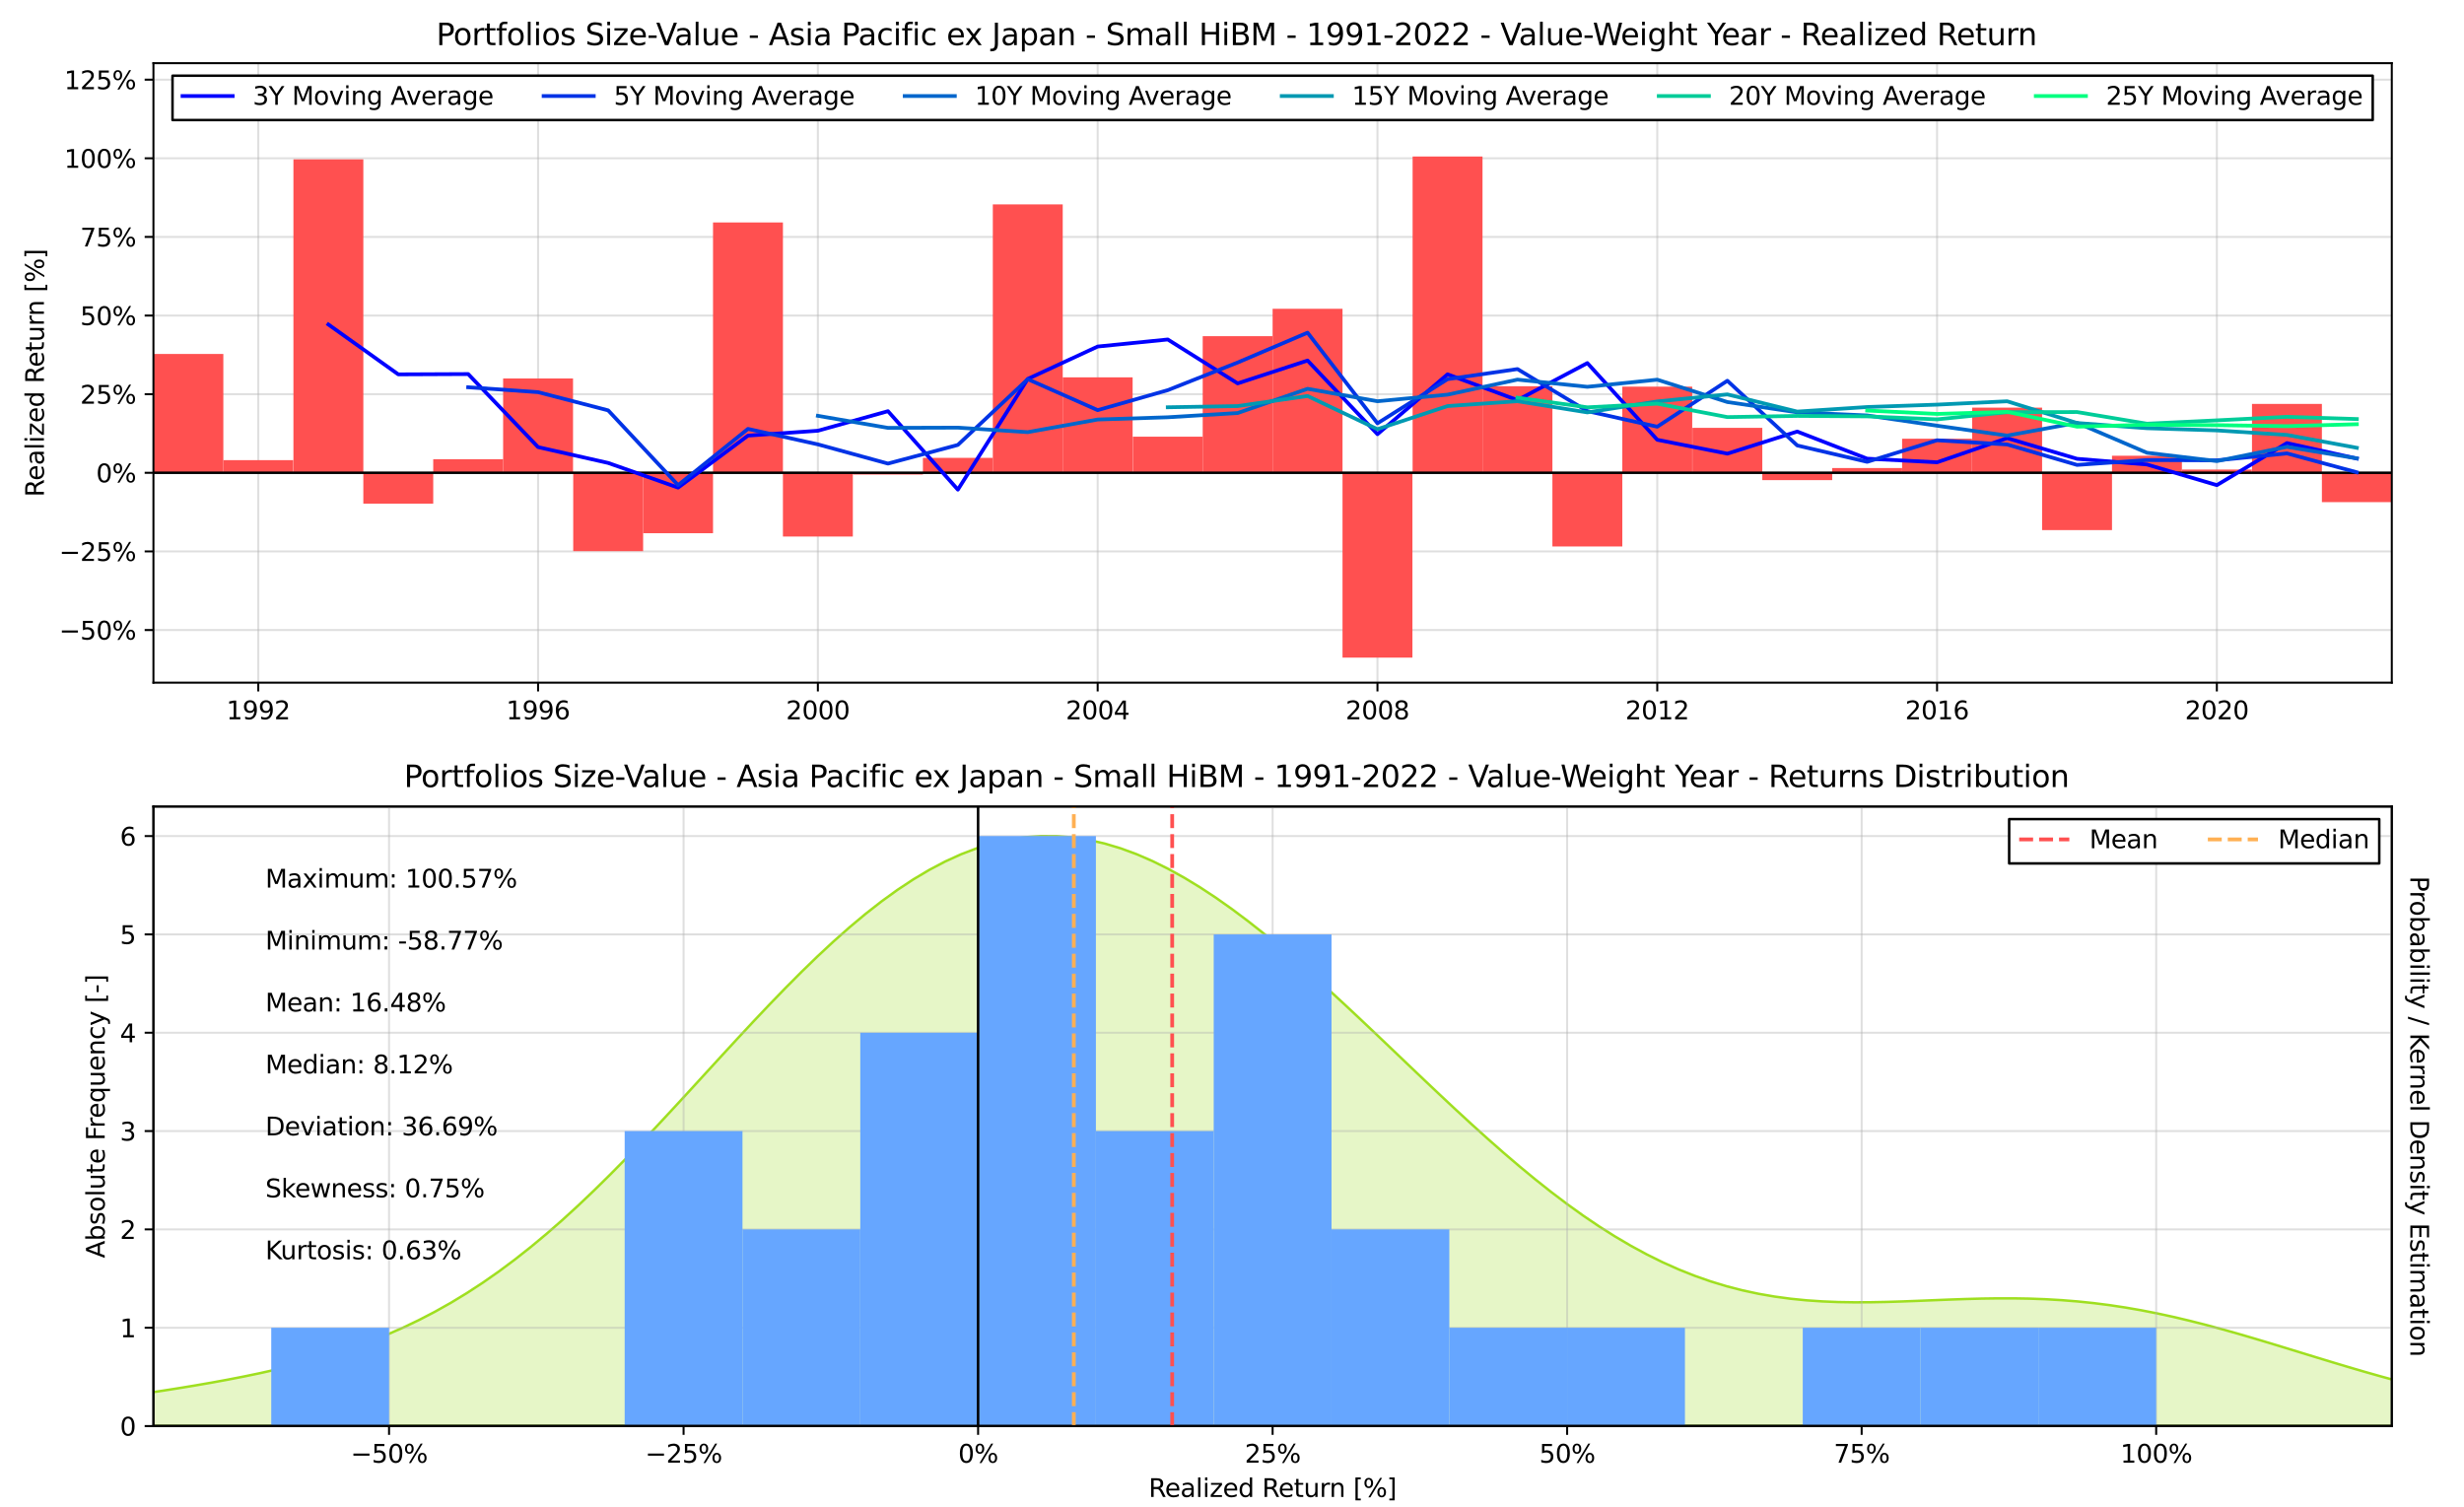 <?xml version="1.0" encoding="utf-8" standalone="no"?>
<!DOCTYPE svg PUBLIC "-//W3C//DTD SVG 1.1//EN"
  "http://www.w3.org/Graphics/SVG/1.1/DTD/svg11.dtd">
<svg xmlns:xlink="http://www.w3.org/1999/xlink" width="982.8pt" height="601.2pt" viewBox="0 0 982.8 601.2" xmlns="http://www.w3.org/2000/svg" version="1.1">
 <defs>
  <style type="text/css">*{stroke-linejoin: round; stroke-linecap: butt}</style>
 </defs>
 <g id="figure_1">
  <g id="patch_1">
   <path d="M 0 601.2 
L 982.8 601.2 
L 982.8 0 
L 0 0 
z
" style="fill: #ffffff"/>
  </g>
  <g id="axes_1">
   <g id="patch_2">
    <path d="M 61.2 272.291 
L 954 272.291 
L 954 25.2 
L 61.2 25.2 
z
" style="fill: #ffffff"/>
   </g>
   <g id="matplotlib.axis_1">
    <g id="xtick_1">
     <g id="line2d_1">
      <path d="M 103.021 272.291 
L 103.021 25.2 
" clip-path="url(#p88c3ed9993)" style="fill: none; stroke: #b0b0b0; stroke-opacity: 0.4; stroke-width: 0.8; stroke-linecap: square"/>
     </g>
     <g id="line2d_2">
      <defs>
       <path id="md56ef9c691" d="M 0 0 
L 0 3.5 
" style="stroke: #000000; stroke-width: 0.8"/>
      </defs>
      <g>
       <use xlink:href="#md56ef9c691" x="103.021" y="272.291" style="stroke: #000000; stroke-width: 0.8"/>
      </g>
     </g>
     <g id="text_1">
      <!-- 1992 -->
      <g transform="translate(90.296 286.889) scale(0.1 -0.1)">
       <defs>
        <path id="DejaVuSans-31" d="M 794 531 
L 1825 531 
L 1825 4091 
L 703 3866 
L 703 4441 
L 1819 4666 
L 2450 4666 
L 2450 531 
L 3481 531 
L 3481 0 
L 794 0 
L 794 531 
z
" transform="scale(0.016)"/>
        <path id="DejaVuSans-39" d="M 703 97 
L 703 672 
Q 941 559 1184 500 
Q 1428 441 1663 441 
Q 2288 441 2617 861 
Q 2947 1281 2994 2138 
Q 2813 1869 2534 1725 
Q 2256 1581 1919 1581 
Q 1219 1581 811 2004 
Q 403 2428 403 3163 
Q 403 3881 828 4315 
Q 1253 4750 1959 4750 
Q 2769 4750 3195 4129 
Q 3622 3509 3622 2328 
Q 3622 1225 3098 567 
Q 2575 -91 1691 -91 
Q 1453 -91 1209 -44 
Q 966 3 703 97 
z
M 1959 2075 
Q 2384 2075 2632 2365 
Q 2881 2656 2881 3163 
Q 2881 3666 2632 3958 
Q 2384 4250 1959 4250 
Q 1534 4250 1286 3958 
Q 1038 3666 1038 3163 
Q 1038 2656 1286 2365 
Q 1534 2075 1959 2075 
z
" transform="scale(0.016)"/>
        <path id="DejaVuSans-32" d="M 1228 531 
L 3431 531 
L 3431 0 
L 469 0 
L 469 531 
Q 828 903 1448 1529 
Q 2069 2156 2228 2338 
Q 2531 2678 2651 2914 
Q 2772 3150 2772 3378 
Q 2772 3750 2511 3984 
Q 2250 4219 1831 4219 
Q 1534 4219 1204 4116 
Q 875 4013 500 3803 
L 500 4441 
Q 881 4594 1212 4672 
Q 1544 4750 1819 4750 
Q 2544 4750 2975 4387 
Q 3406 4025 3406 3419 
Q 3406 3131 3298 2873 
Q 3191 2616 2906 2266 
Q 2828 2175 2409 1742 
Q 1991 1309 1228 531 
z
" transform="scale(0.016)"/>
       </defs>
       <use xlink:href="#DejaVuSans-31"/>
       <use xlink:href="#DejaVuSans-39" x="63.623"/>
       <use xlink:href="#DejaVuSans-39" x="127.246"/>
       <use xlink:href="#DejaVuSans-32" x="190.869"/>
      </g>
     </g>
    </g>
    <g id="xtick_2">
     <g id="line2d_3">
      <path d="M 214.621 272.291 
L 214.621 25.2 
" clip-path="url(#p88c3ed9993)" style="fill: none; stroke: #b0b0b0; stroke-opacity: 0.4; stroke-width: 0.8; stroke-linecap: square"/>
     </g>
     <g id="line2d_4">
      <g>
       <use xlink:href="#md56ef9c691" x="214.621" y="272.291" style="stroke: #000000; stroke-width: 0.8"/>
      </g>
     </g>
     <g id="text_2">
      <!-- 1996 -->
      <g transform="translate(201.896 286.889) scale(0.1 -0.1)">
       <defs>
        <path id="DejaVuSans-36" d="M 2113 2584 
Q 1688 2584 1439 2293 
Q 1191 2003 1191 1497 
Q 1191 994 1439 701 
Q 1688 409 2113 409 
Q 2538 409 2786 701 
Q 3034 994 3034 1497 
Q 3034 2003 2786 2293 
Q 2538 2584 2113 2584 
z
M 3366 4563 
L 3366 3988 
Q 3128 4100 2886 4159 
Q 2644 4219 2406 4219 
Q 1781 4219 1451 3797 
Q 1122 3375 1075 2522 
Q 1259 2794 1537 2939 
Q 1816 3084 2150 3084 
Q 2853 3084 3261 2657 
Q 3669 2231 3669 1497 
Q 3669 778 3244 343 
Q 2819 -91 2113 -91 
Q 1303 -91 875 529 
Q 447 1150 447 2328 
Q 447 3434 972 4092 
Q 1497 4750 2381 4750 
Q 2619 4750 2861 4703 
Q 3103 4656 3366 4563 
z
" transform="scale(0.016)"/>
       </defs>
       <use xlink:href="#DejaVuSans-31"/>
       <use xlink:href="#DejaVuSans-39" x="63.623"/>
       <use xlink:href="#DejaVuSans-39" x="127.246"/>
       <use xlink:href="#DejaVuSans-36" x="190.869"/>
      </g>
     </g>
    </g>
    <g id="xtick_3">
     <g id="line2d_5">
      <path d="M 326.221 272.291 
L 326.221 25.2 
" clip-path="url(#p88c3ed9993)" style="fill: none; stroke: #b0b0b0; stroke-opacity: 0.4; stroke-width: 0.8; stroke-linecap: square"/>
     </g>
     <g id="line2d_6">
      <g>
       <use xlink:href="#md56ef9c691" x="326.221" y="272.291" style="stroke: #000000; stroke-width: 0.8"/>
      </g>
     </g>
     <g id="text_3">
      <!-- 2000 -->
      <g transform="translate(313.496 286.889) scale(0.1 -0.1)">
       <defs>
        <path id="DejaVuSans-30" d="M 2034 4250 
Q 1547 4250 1301 3770 
Q 1056 3291 1056 2328 
Q 1056 1369 1301 889 
Q 1547 409 2034 409 
Q 2525 409 2770 889 
Q 3016 1369 3016 2328 
Q 3016 3291 2770 3770 
Q 2525 4250 2034 4250 
z
M 2034 4750 
Q 2819 4750 3233 4129 
Q 3647 3509 3647 2328 
Q 3647 1150 3233 529 
Q 2819 -91 2034 -91 
Q 1250 -91 836 529 
Q 422 1150 422 2328 
Q 422 3509 836 4129 
Q 1250 4750 2034 4750 
z
" transform="scale(0.016)"/>
       </defs>
       <use xlink:href="#DejaVuSans-32"/>
       <use xlink:href="#DejaVuSans-30" x="63.623"/>
       <use xlink:href="#DejaVuSans-30" x="127.246"/>
       <use xlink:href="#DejaVuSans-30" x="190.869"/>
      </g>
     </g>
    </g>
    <g id="xtick_4">
     <g id="line2d_7">
      <path d="M 437.821 272.291 
L 437.821 25.2 
" clip-path="url(#p88c3ed9993)" style="fill: none; stroke: #b0b0b0; stroke-opacity: 0.4; stroke-width: 0.8; stroke-linecap: square"/>
     </g>
     <g id="line2d_8">
      <g>
       <use xlink:href="#md56ef9c691" x="437.821" y="272.291" style="stroke: #000000; stroke-width: 0.8"/>
      </g>
     </g>
     <g id="text_4">
      <!-- 2004 -->
      <g transform="translate(425.096 286.889) scale(0.1 -0.1)">
       <defs>
        <path id="DejaVuSans-34" d="M 2419 4116 
L 825 1625 
L 2419 1625 
L 2419 4116 
z
M 2253 4666 
L 3047 4666 
L 3047 1625 
L 3713 1625 
L 3713 1100 
L 3047 1100 
L 3047 0 
L 2419 0 
L 2419 1100 
L 313 1100 
L 313 1709 
L 2253 4666 
z
" transform="scale(0.016)"/>
       </defs>
       <use xlink:href="#DejaVuSans-32"/>
       <use xlink:href="#DejaVuSans-30" x="63.623"/>
       <use xlink:href="#DejaVuSans-30" x="127.246"/>
       <use xlink:href="#DejaVuSans-34" x="190.869"/>
      </g>
     </g>
    </g>
    <g id="xtick_5">
     <g id="line2d_9">
      <path d="M 549.421 272.291 
L 549.421 25.2 
" clip-path="url(#p88c3ed9993)" style="fill: none; stroke: #b0b0b0; stroke-opacity: 0.4; stroke-width: 0.8; stroke-linecap: square"/>
     </g>
     <g id="line2d_10">
      <g>
       <use xlink:href="#md56ef9c691" x="549.421" y="272.291" style="stroke: #000000; stroke-width: 0.8"/>
      </g>
     </g>
     <g id="text_5">
      <!-- 2008 -->
      <g transform="translate(536.696 286.889) scale(0.1 -0.1)">
       <defs>
        <path id="DejaVuSans-38" d="M 2034 2216 
Q 1584 2216 1326 1975 
Q 1069 1734 1069 1313 
Q 1069 891 1326 650 
Q 1584 409 2034 409 
Q 2484 409 2743 651 
Q 3003 894 3003 1313 
Q 3003 1734 2745 1975 
Q 2488 2216 2034 2216 
z
M 1403 2484 
Q 997 2584 770 2862 
Q 544 3141 544 3541 
Q 544 4100 942 4425 
Q 1341 4750 2034 4750 
Q 2731 4750 3128 4425 
Q 3525 4100 3525 3541 
Q 3525 3141 3298 2862 
Q 3072 2584 2669 2484 
Q 3125 2378 3379 2068 
Q 3634 1759 3634 1313 
Q 3634 634 3220 271 
Q 2806 -91 2034 -91 
Q 1263 -91 848 271 
Q 434 634 434 1313 
Q 434 1759 690 2068 
Q 947 2378 1403 2484 
z
M 1172 3481 
Q 1172 3119 1398 2916 
Q 1625 2713 2034 2713 
Q 2441 2713 2670 2916 
Q 2900 3119 2900 3481 
Q 2900 3844 2670 4047 
Q 2441 4250 2034 4250 
Q 1625 4250 1398 4047 
Q 1172 3844 1172 3481 
z
" transform="scale(0.016)"/>
       </defs>
       <use xlink:href="#DejaVuSans-32"/>
       <use xlink:href="#DejaVuSans-30" x="63.623"/>
       <use xlink:href="#DejaVuSans-30" x="127.246"/>
       <use xlink:href="#DejaVuSans-38" x="190.869"/>
      </g>
     </g>
    </g>
    <g id="xtick_6">
     <g id="line2d_11">
      <path d="M 661.021 272.291 
L 661.021 25.2 
" clip-path="url(#p88c3ed9993)" style="fill: none; stroke: #b0b0b0; stroke-opacity: 0.4; stroke-width: 0.8; stroke-linecap: square"/>
     </g>
     <g id="line2d_12">
      <g>
       <use xlink:href="#md56ef9c691" x="661.021" y="272.291" style="stroke: #000000; stroke-width: 0.8"/>
      </g>
     </g>
     <g id="text_6">
      <!-- 2012 -->
      <g transform="translate(648.296 286.889) scale(0.1 -0.1)">
       <use xlink:href="#DejaVuSans-32"/>
       <use xlink:href="#DejaVuSans-30" x="63.623"/>
       <use xlink:href="#DejaVuSans-31" x="127.246"/>
       <use xlink:href="#DejaVuSans-32" x="190.869"/>
      </g>
     </g>
    </g>
    <g id="xtick_7">
     <g id="line2d_13">
      <path d="M 772.621 272.291 
L 772.621 25.2 
" clip-path="url(#p88c3ed9993)" style="fill: none; stroke: #b0b0b0; stroke-opacity: 0.4; stroke-width: 0.8; stroke-linecap: square"/>
     </g>
     <g id="line2d_14">
      <g>
       <use xlink:href="#md56ef9c691" x="772.621" y="272.291" style="stroke: #000000; stroke-width: 0.8"/>
      </g>
     </g>
     <g id="text_7">
      <!-- 2016 -->
      <g transform="translate(759.896 286.889) scale(0.1 -0.1)">
       <use xlink:href="#DejaVuSans-32"/>
       <use xlink:href="#DejaVuSans-30" x="63.623"/>
       <use xlink:href="#DejaVuSans-31" x="127.246"/>
       <use xlink:href="#DejaVuSans-36" x="190.869"/>
      </g>
     </g>
    </g>
    <g id="xtick_8">
     <g id="line2d_15">
      <path d="M 884.221 272.291 
L 884.221 25.2 
" clip-path="url(#p88c3ed9993)" style="fill: none; stroke: #b0b0b0; stroke-opacity: 0.4; stroke-width: 0.8; stroke-linecap: square"/>
     </g>
     <g id="line2d_16">
      <g>
       <use xlink:href="#md56ef9c691" x="884.221" y="272.291" style="stroke: #000000; stroke-width: 0.8"/>
      </g>
     </g>
     <g id="text_8">
      <!-- 2020 -->
      <g transform="translate(871.496 286.889) scale(0.1 -0.1)">
       <use xlink:href="#DejaVuSans-32"/>
       <use xlink:href="#DejaVuSans-30" x="63.623"/>
       <use xlink:href="#DejaVuSans-32" x="127.246"/>
       <use xlink:href="#DejaVuSans-30" x="190.869"/>
      </g>
     </g>
    </g>
   </g>
   <g id="matplotlib.axis_2">
    <g id="ytick_1">
     <g id="line2d_17">
      <path d="M 61.2 251.296 
L 954 251.296 
" clip-path="url(#p88c3ed9993)" style="fill: none; stroke: #b0b0b0; stroke-opacity: 0.4; stroke-width: 0.8; stroke-linecap: square"/>
     </g>
     <g id="line2d_18">
      <defs>
       <path id="m1bedb71872" d="M 0 0 
L -3.5 0 
" style="stroke: #000000; stroke-width: 0.8"/>
      </defs>
      <g>
       <use xlink:href="#m1bedb71872" x="61.2" y="251.296" style="stroke: #000000; stroke-width: 0.8"/>
      </g>
     </g>
     <g id="text_9">
      <!-- −50% -->
      <g transform="translate(23.594 255.095) scale(0.1 -0.1)">
       <defs>
        <path id="DejaVuSans-2212" d="M 678 2272 
L 4684 2272 
L 4684 1741 
L 678 1741 
L 678 2272 
z
" transform="scale(0.016)"/>
        <path id="DejaVuSans-35" d="M 691 4666 
L 3169 4666 
L 3169 4134 
L 1269 4134 
L 1269 2991 
Q 1406 3038 1543 3061 
Q 1681 3084 1819 3084 
Q 2600 3084 3056 2656 
Q 3513 2228 3513 1497 
Q 3513 744 3044 326 
Q 2575 -91 1722 -91 
Q 1428 -91 1123 -41 
Q 819 9 494 109 
L 494 744 
Q 775 591 1075 516 
Q 1375 441 1709 441 
Q 2250 441 2565 725 
Q 2881 1009 2881 1497 
Q 2881 1984 2565 2268 
Q 2250 2553 1709 2553 
Q 1456 2553 1204 2497 
Q 953 2441 691 2322 
L 691 4666 
z
" transform="scale(0.016)"/>
        <path id="DejaVuSans-25" d="M 4653 2053 
Q 4381 2053 4226 1822 
Q 4072 1591 4072 1178 
Q 4072 772 4226 539 
Q 4381 306 4653 306 
Q 4919 306 5073 539 
Q 5228 772 5228 1178 
Q 5228 1588 5073 1820 
Q 4919 2053 4653 2053 
z
M 4653 2450 
Q 5147 2450 5437 2106 
Q 5728 1763 5728 1178 
Q 5728 594 5436 251 
Q 5144 -91 4653 -91 
Q 4153 -91 3862 251 
Q 3572 594 3572 1178 
Q 3572 1766 3864 2108 
Q 4156 2450 4653 2450 
z
M 1428 4353 
Q 1159 4353 1004 4120 
Q 850 3888 850 3481 
Q 850 3069 1003 2837 
Q 1156 2606 1428 2606 
Q 1700 2606 1854 2837 
Q 2009 3069 2009 3481 
Q 2009 3884 1853 4118 
Q 1697 4353 1428 4353 
z
M 4250 4750 
L 4750 4750 
L 1831 -91 
L 1331 -91 
L 4250 4750 
z
M 1428 4750 
Q 1922 4750 2215 4408 
Q 2509 4066 2509 3481 
Q 2509 2891 2217 2550 
Q 1925 2209 1428 2209 
Q 931 2209 642 2551 
Q 353 2894 353 3481 
Q 353 4063 643 4406 
Q 934 4750 1428 4750 
z
" transform="scale(0.016)"/>
       </defs>
       <use xlink:href="#DejaVuSans-2212"/>
       <use xlink:href="#DejaVuSans-35" x="83.789"/>
       <use xlink:href="#DejaVuSans-30" x="147.412"/>
       <use xlink:href="#DejaVuSans-25" x="211.035"/>
      </g>
     </g>
    </g>
    <g id="ytick_2">
     <g id="line2d_19">
      <path d="M 61.2 219.937 
L 954 219.937 
" clip-path="url(#p88c3ed9993)" style="fill: none; stroke: #b0b0b0; stroke-opacity: 0.4; stroke-width: 0.8; stroke-linecap: square"/>
     </g>
     <g id="line2d_20">
      <g>
       <use xlink:href="#m1bedb71872" x="61.2" y="219.937" style="stroke: #000000; stroke-width: 0.8"/>
      </g>
     </g>
     <g id="text_10">
      <!-- −25% -->
      <g transform="translate(23.594 223.736) scale(0.1 -0.1)">
       <use xlink:href="#DejaVuSans-2212"/>
       <use xlink:href="#DejaVuSans-32" x="83.789"/>
       <use xlink:href="#DejaVuSans-35" x="147.412"/>
       <use xlink:href="#DejaVuSans-25" x="211.035"/>
      </g>
     </g>
    </g>
    <g id="ytick_3">
     <g id="line2d_21">
      <path d="M 61.2 188.577 
L 954 188.577 
" clip-path="url(#p88c3ed9993)" style="fill: none; stroke: #b0b0b0; stroke-opacity: 0.4; stroke-width: 0.8; stroke-linecap: square"/>
     </g>
     <g id="line2d_22">
      <g>
       <use xlink:href="#m1bedb71872" x="61.2" y="188.577" style="stroke: #000000; stroke-width: 0.8"/>
      </g>
     </g>
     <g id="text_11">
      <!-- 0% -->
      <g transform="translate(38.336 192.376) scale(0.1 -0.1)">
       <use xlink:href="#DejaVuSans-30"/>
       <use xlink:href="#DejaVuSans-25" x="63.623"/>
      </g>
     </g>
    </g>
    <g id="ytick_4">
     <g id="line2d_23">
      <path d="M 61.2 157.217 
L 954 157.217 
" clip-path="url(#p88c3ed9993)" style="fill: none; stroke: #b0b0b0; stroke-opacity: 0.4; stroke-width: 0.8; stroke-linecap: square"/>
     </g>
     <g id="line2d_24">
      <g>
       <use xlink:href="#m1bedb71872" x="61.2" y="157.217" style="stroke: #000000; stroke-width: 0.8"/>
      </g>
     </g>
     <g id="text_12">
      <!-- 25% -->
      <g transform="translate(31.973 161.016) scale(0.1 -0.1)">
       <use xlink:href="#DejaVuSans-32"/>
       <use xlink:href="#DejaVuSans-35" x="63.623"/>
       <use xlink:href="#DejaVuSans-25" x="127.246"/>
      </g>
     </g>
    </g>
    <g id="ytick_5">
     <g id="line2d_25">
      <path d="M 61.2 125.858 
L 954 125.858 
" clip-path="url(#p88c3ed9993)" style="fill: none; stroke: #b0b0b0; stroke-opacity: 0.4; stroke-width: 0.8; stroke-linecap: square"/>
     </g>
     <g id="line2d_26">
      <g>
       <use xlink:href="#m1bedb71872" x="61.2" y="125.858" style="stroke: #000000; stroke-width: 0.8"/>
      </g>
     </g>
     <g id="text_13">
      <!-- 50% -->
      <g transform="translate(31.973 129.657) scale(0.1 -0.1)">
       <use xlink:href="#DejaVuSans-35"/>
       <use xlink:href="#DejaVuSans-30" x="63.623"/>
       <use xlink:href="#DejaVuSans-25" x="127.246"/>
      </g>
     </g>
    </g>
    <g id="ytick_6">
     <g id="line2d_27">
      <path d="M 61.2 94.498 
L 954 94.498 
" clip-path="url(#p88c3ed9993)" style="fill: none; stroke: #b0b0b0; stroke-opacity: 0.4; stroke-width: 0.8; stroke-linecap: square"/>
     </g>
     <g id="line2d_28">
      <g>
       <use xlink:href="#m1bedb71872" x="61.2" y="94.498" style="stroke: #000000; stroke-width: 0.8"/>
      </g>
     </g>
     <g id="text_14">
      <!-- 75% -->
      <g transform="translate(31.973 98.297) scale(0.1 -0.1)">
       <defs>
        <path id="DejaVuSans-37" d="M 525 4666 
L 3525 4666 
L 3525 4397 
L 1831 0 
L 1172 0 
L 2766 4134 
L 525 4134 
L 525 4666 
z
" transform="scale(0.016)"/>
       </defs>
       <use xlink:href="#DejaVuSans-37"/>
       <use xlink:href="#DejaVuSans-35" x="63.623"/>
       <use xlink:href="#DejaVuSans-25" x="127.246"/>
      </g>
     </g>
    </g>
    <g id="ytick_7">
     <g id="line2d_29">
      <path d="M 61.2 63.138 
L 954 63.138 
" clip-path="url(#p88c3ed9993)" style="fill: none; stroke: #b0b0b0; stroke-opacity: 0.4; stroke-width: 0.8; stroke-linecap: square"/>
     </g>
     <g id="line2d_30">
      <g>
       <use xlink:href="#m1bedb71872" x="61.2" y="63.138" style="stroke: #000000; stroke-width: 0.8"/>
      </g>
     </g>
     <g id="text_15">
      <!-- 100% -->
      <g transform="translate(25.611 66.937) scale(0.1 -0.1)">
       <use xlink:href="#DejaVuSans-31"/>
       <use xlink:href="#DejaVuSans-30" x="63.623"/>
       <use xlink:href="#DejaVuSans-30" x="127.246"/>
       <use xlink:href="#DejaVuSans-25" x="190.869"/>
      </g>
     </g>
    </g>
    <g id="ytick_8">
     <g id="line2d_31">
      <path d="M 61.2 31.779 
L 954 31.779 
" clip-path="url(#p88c3ed9993)" style="fill: none; stroke: #b0b0b0; stroke-opacity: 0.4; stroke-width: 0.8; stroke-linecap: square"/>
     </g>
     <g id="line2d_32">
      <g>
       <use xlink:href="#m1bedb71872" x="61.2" y="31.779" style="stroke: #000000; stroke-width: 0.8"/>
      </g>
     </g>
     <g id="text_16">
      <!-- 125% -->
      <g transform="translate(25.611 35.578) scale(0.1 -0.1)">
       <use xlink:href="#DejaVuSans-31"/>
       <use xlink:href="#DejaVuSans-32" x="63.623"/>
       <use xlink:href="#DejaVuSans-35" x="127.246"/>
       <use xlink:href="#DejaVuSans-25" x="190.869"/>
      </g>
     </g>
    </g>
    <g id="text_17">
     <!-- Realized Return [%] -->
     <g transform="translate(17.514 198.21) rotate(-90) scale(0.1 -0.1)">
      <defs>
       <path id="DejaVuSans-52" d="M 2841 2188 
Q 3044 2119 3236 1894 
Q 3428 1669 3622 1275 
L 4263 0 
L 3584 0 
L 2988 1197 
Q 2756 1666 2539 1819 
Q 2322 1972 1947 1972 
L 1259 1972 
L 1259 0 
L 628 0 
L 628 4666 
L 2053 4666 
Q 2853 4666 3247 4331 
Q 3641 3997 3641 3322 
Q 3641 2881 3436 2590 
Q 3231 2300 2841 2188 
z
M 1259 4147 
L 1259 2491 
L 2053 2491 
Q 2509 2491 2742 2702 
Q 2975 2913 2975 3322 
Q 2975 3731 2742 3939 
Q 2509 4147 2053 4147 
L 1259 4147 
z
" transform="scale(0.016)"/>
       <path id="DejaVuSans-65" d="M 3597 1894 
L 3597 1613 
L 953 1613 
Q 991 1019 1311 708 
Q 1631 397 2203 397 
Q 2534 397 2845 478 
Q 3156 559 3463 722 
L 3463 178 
Q 3153 47 2828 -22 
Q 2503 -91 2169 -91 
Q 1331 -91 842 396 
Q 353 884 353 1716 
Q 353 2575 817 3079 
Q 1281 3584 2069 3584 
Q 2775 3584 3186 3129 
Q 3597 2675 3597 1894 
z
M 3022 2063 
Q 3016 2534 2758 2815 
Q 2500 3097 2075 3097 
Q 1594 3097 1305 2825 
Q 1016 2553 972 2059 
L 3022 2063 
z
" transform="scale(0.016)"/>
       <path id="DejaVuSans-61" d="M 2194 1759 
Q 1497 1759 1228 1600 
Q 959 1441 959 1056 
Q 959 750 1161 570 
Q 1363 391 1709 391 
Q 2188 391 2477 730 
Q 2766 1069 2766 1631 
L 2766 1759 
L 2194 1759 
z
M 3341 1997 
L 3341 0 
L 2766 0 
L 2766 531 
Q 2569 213 2275 61 
Q 1981 -91 1556 -91 
Q 1019 -91 701 211 
Q 384 513 384 1019 
Q 384 1609 779 1909 
Q 1175 2209 1959 2209 
L 2766 2209 
L 2766 2266 
Q 2766 2663 2505 2880 
Q 2244 3097 1772 3097 
Q 1472 3097 1187 3025 
Q 903 2953 641 2809 
L 641 3341 
Q 956 3463 1253 3523 
Q 1550 3584 1831 3584 
Q 2591 3584 2966 3190 
Q 3341 2797 3341 1997 
z
" transform="scale(0.016)"/>
       <path id="DejaVuSans-6c" d="M 603 4863 
L 1178 4863 
L 1178 0 
L 603 0 
L 603 4863 
z
" transform="scale(0.016)"/>
       <path id="DejaVuSans-69" d="M 603 3500 
L 1178 3500 
L 1178 0 
L 603 0 
L 603 3500 
z
M 603 4863 
L 1178 4863 
L 1178 4134 
L 603 4134 
L 603 4863 
z
" transform="scale(0.016)"/>
       <path id="DejaVuSans-7a" d="M 353 3500 
L 3084 3500 
L 3084 2975 
L 922 459 
L 3084 459 
L 3084 0 
L 275 0 
L 275 525 
L 2438 3041 
L 353 3041 
L 353 3500 
z
" transform="scale(0.016)"/>
       <path id="DejaVuSans-64" d="M 2906 2969 
L 2906 4863 
L 3481 4863 
L 3481 0 
L 2906 0 
L 2906 525 
Q 2725 213 2448 61 
Q 2172 -91 1784 -91 
Q 1150 -91 751 415 
Q 353 922 353 1747 
Q 353 2572 751 3078 
Q 1150 3584 1784 3584 
Q 2172 3584 2448 3432 
Q 2725 3281 2906 2969 
z
M 947 1747 
Q 947 1113 1208 752 
Q 1469 391 1925 391 
Q 2381 391 2643 752 
Q 2906 1113 2906 1747 
Q 2906 2381 2643 2742 
Q 2381 3103 1925 3103 
Q 1469 3103 1208 2742 
Q 947 2381 947 1747 
z
" transform="scale(0.016)"/>
       <path id="DejaVuSans-20" transform="scale(0.016)"/>
       <path id="DejaVuSans-74" d="M 1172 4494 
L 1172 3500 
L 2356 3500 
L 2356 3053 
L 1172 3053 
L 1172 1153 
Q 1172 725 1289 603 
Q 1406 481 1766 481 
L 2356 481 
L 2356 0 
L 1766 0 
Q 1100 0 847 248 
Q 594 497 594 1153 
L 594 3053 
L 172 3053 
L 172 3500 
L 594 3500 
L 594 4494 
L 1172 4494 
z
" transform="scale(0.016)"/>
       <path id="DejaVuSans-75" d="M 544 1381 
L 544 3500 
L 1119 3500 
L 1119 1403 
Q 1119 906 1312 657 
Q 1506 409 1894 409 
Q 2359 409 2629 706 
Q 2900 1003 2900 1516 
L 2900 3500 
L 3475 3500 
L 3475 0 
L 2900 0 
L 2900 538 
Q 2691 219 2414 64 
Q 2138 -91 1772 -91 
Q 1169 -91 856 284 
Q 544 659 544 1381 
z
M 1991 3584 
L 1991 3584 
z
" transform="scale(0.016)"/>
       <path id="DejaVuSans-72" d="M 2631 2963 
Q 2534 3019 2420 3045 
Q 2306 3072 2169 3072 
Q 1681 3072 1420 2755 
Q 1159 2438 1159 1844 
L 1159 0 
L 581 0 
L 581 3500 
L 1159 3500 
L 1159 2956 
Q 1341 3275 1631 3429 
Q 1922 3584 2338 3584 
Q 2397 3584 2469 3576 
Q 2541 3569 2628 3553 
L 2631 2963 
z
" transform="scale(0.016)"/>
       <path id="DejaVuSans-6e" d="M 3513 2113 
L 3513 0 
L 2938 0 
L 2938 2094 
Q 2938 2591 2744 2837 
Q 2550 3084 2163 3084 
Q 1697 3084 1428 2787 
Q 1159 2491 1159 1978 
L 1159 0 
L 581 0 
L 581 3500 
L 1159 3500 
L 1159 2956 
Q 1366 3272 1645 3428 
Q 1925 3584 2291 3584 
Q 2894 3584 3203 3211 
Q 3513 2838 3513 2113 
z
" transform="scale(0.016)"/>
       <path id="DejaVuSans-5b" d="M 550 4863 
L 1875 4863 
L 1875 4416 
L 1125 4416 
L 1125 -397 
L 1875 -397 
L 1875 -844 
L 550 -844 
L 550 4863 
z
" transform="scale(0.016)"/>
       <path id="DejaVuSans-5d" d="M 1947 4863 
L 1947 -844 
L 622 -844 
L 622 -397 
L 1369 -397 
L 1369 4416 
L 622 4416 
L 622 4863 
L 1947 4863 
z
" transform="scale(0.016)"/>
      </defs>
      <use xlink:href="#DejaVuSans-52"/>
      <use xlink:href="#DejaVuSans-65" x="64.982"/>
      <use xlink:href="#DejaVuSans-61" x="126.506"/>
      <use xlink:href="#DejaVuSans-6c" x="187.785"/>
      <use xlink:href="#DejaVuSans-69" x="215.568"/>
      <use xlink:href="#DejaVuSans-7a" x="243.352"/>
      <use xlink:href="#DejaVuSans-65" x="295.842"/>
      <use xlink:href="#DejaVuSans-64" x="357.365"/>
      <use xlink:href="#DejaVuSans-20" x="420.842"/>
      <use xlink:href="#DejaVuSans-52" x="452.629"/>
      <use xlink:href="#DejaVuSans-65" x="517.611"/>
      <use xlink:href="#DejaVuSans-74" x="579.135"/>
      <use xlink:href="#DejaVuSans-75" x="618.344"/>
      <use xlink:href="#DejaVuSans-72" x="681.723"/>
      <use xlink:href="#DejaVuSans-6e" x="721.086"/>
      <use xlink:href="#DejaVuSans-20" x="784.465"/>
      <use xlink:href="#DejaVuSans-5b" x="816.252"/>
      <use xlink:href="#DejaVuSans-25" x="855.266"/>
      <use xlink:href="#DejaVuSans-5d" x="950.285"/>
     </g>
    </g>
   </g>
   <g id="patch_3">
    <path d="M 61.2 188.577 
L 89.081 188.577 
L 89.081 141.186 
L 61.2 141.186 
z
" clip-path="url(#p88c3ed9993)" style="fill: #ff5050"/>
   </g>
   <g id="patch_4">
    <path d="M 89.081 188.577 
L 116.962 188.577 
L 116.962 183.534 
L 89.081 183.534 
z
" clip-path="url(#p88c3ed9993)" style="fill: #ff5050"/>
   </g>
   <g id="patch_5">
    <path d="M 117.038 188.577 
L 144.919 188.577 
L 144.919 63.552 
L 117.038 63.552 
z
" clip-path="url(#p88c3ed9993)" style="fill: #ff5050"/>
   </g>
   <g id="patch_6">
    <path d="M 144.919 188.577 
L 172.8 188.577 
L 172.8 200.882 
L 144.919 200.882 
z
" clip-path="url(#p88c3ed9993)" style="fill: #ff5050"/>
   </g>
   <g id="patch_7">
    <path d="M 172.8 188.577 
L 200.681 188.577 
L 200.681 183.158 
L 172.8 183.158 
z
" clip-path="url(#p88c3ed9993)" style="fill: #ff5050"/>
   </g>
   <g id="patch_8">
    <path d="M 200.681 188.577 
L 228.562 188.577 
L 228.562 150.958 
L 200.681 150.958 
z
" clip-path="url(#p88c3ed9993)" style="fill: #ff5050"/>
   </g>
   <g id="patch_9">
    <path d="M 228.638 188.577 
L 256.519 188.577 
L 256.519 219.836 
L 228.638 219.836 
z
" clip-path="url(#p88c3ed9993)" style="fill: #ff5050"/>
   </g>
   <g id="patch_10">
    <path d="M 256.519 188.577 
L 284.4 188.577 
L 284.4 212.674 
L 256.519 212.674 
z
" clip-path="url(#p88c3ed9993)" style="fill: #ff5050"/>
   </g>
   <g id="patch_11">
    <path d="M 284.4 188.577 
L 312.281 188.577 
L 312.281 88.728 
L 284.4 88.728 
z
" clip-path="url(#p88c3ed9993)" style="fill: #ff5050"/>
   </g>
   <g id="patch_12">
    <path d="M 312.281 188.577 
L 340.162 188.577 
L 340.162 214.003 
L 312.281 214.003 
z
" clip-path="url(#p88c3ed9993)" style="fill: #ff5050"/>
   </g>
   <g id="patch_13">
    <path d="M 340.238 188.577 
L 368.119 188.577 
L 368.119 189.279 
L 340.238 189.279 
z
" clip-path="url(#p88c3ed9993)" style="fill: #ff5050"/>
   </g>
   <g id="patch_14">
    <path d="M 368.119 188.577 
L 396 188.577 
L 396 182.619 
L 368.119 182.619 
z
" clip-path="url(#p88c3ed9993)" style="fill: #ff5050"/>
   </g>
   <g id="patch_15">
    <path d="M 396 188.577 
L 423.881 188.577 
L 423.881 81.527 
L 396 81.527 
z
" clip-path="url(#p88c3ed9993)" style="fill: #ff5050"/>
   </g>
   <g id="patch_16">
    <path d="M 423.881 188.577 
L 451.762 188.577 
L 451.762 150.506 
L 423.881 150.506 
z
" clip-path="url(#p88c3ed9993)" style="fill: #ff5050"/>
   </g>
   <g id="patch_17">
    <path d="M 451.838 188.577 
L 479.719 188.577 
L 479.719 174.177 
L 451.838 174.177 
z
" clip-path="url(#p88c3ed9993)" style="fill: #ff5050"/>
   </g>
   <g id="patch_18">
    <path d="M 479.719 188.577 
L 507.6 188.577 
L 507.6 134.086 
L 479.719 134.086 
z
" clip-path="url(#p88c3ed9993)" style="fill: #ff5050"/>
   </g>
   <g id="patch_19">
    <path d="M 507.6 188.577 
L 535.481 188.577 
L 535.481 123.161 
L 507.6 123.161 
z
" clip-path="url(#p88c3ed9993)" style="fill: #ff5050"/>
   </g>
   <g id="patch_20">
    <path d="M 535.481 188.577 
L 563.362 188.577 
L 563.362 262.297 
L 535.481 262.297 
z
" clip-path="url(#p88c3ed9993)" style="fill: #ff5050"/>
   </g>
   <g id="patch_21">
    <path d="M 563.438 188.577 
L 591.319 188.577 
L 591.319 62.423 
L 563.438 62.423 
z
" clip-path="url(#p88c3ed9993)" style="fill: #ff5050"/>
   </g>
   <g id="patch_22">
    <path d="M 591.319 188.577 
L 619.2 188.577 
L 619.2 154.056 
L 591.319 154.056 
z
" clip-path="url(#p88c3ed9993)" style="fill: #ff5050"/>
   </g>
   <g id="patch_23">
    <path d="M 619.2 188.577 
L 647.081 188.577 
L 647.081 217.967 
L 619.2 217.967 
z
" clip-path="url(#p88c3ed9993)" style="fill: #ff5050"/>
   </g>
   <g id="patch_24">
    <path d="M 647.081 188.577 
L 674.962 188.577 
L 674.962 154.219 
L 647.081 154.219 
z
" clip-path="url(#p88c3ed9993)" style="fill: #ff5050"/>
   </g>
   <g id="patch_25">
    <path d="M 675.038 188.577 
L 702.919 188.577 
L 702.919 170.652 
L 675.038 170.652 
z
" clip-path="url(#p88c3ed9993)" style="fill: #ff5050"/>
   </g>
   <g id="patch_26">
    <path d="M 702.919 188.577 
L 730.8 188.577 
L 730.8 191.5 
L 702.919 191.5 
z
" clip-path="url(#p88c3ed9993)" style="fill: #ff5050"/>
   </g>
   <g id="patch_27">
    <path d="M 730.8 188.577 
L 758.681 188.577 
L 758.681 186.683 
L 730.8 186.683 
z
" clip-path="url(#p88c3ed9993)" style="fill: #ff5050"/>
   </g>
   <g id="patch_28">
    <path d="M 758.681 188.577 
L 786.562 188.577 
L 786.562 174.992 
L 758.681 174.992 
z
" clip-path="url(#p88c3ed9993)" style="fill: #ff5050"/>
   </g>
   <g id="patch_29">
    <path d="M 786.638 188.577 
L 814.519 188.577 
L 814.519 162.586 
L 786.638 162.586 
z
" clip-path="url(#p88c3ed9993)" style="fill: #ff5050"/>
   </g>
   <g id="patch_30">
    <path d="M 814.519 188.577 
L 842.4 188.577 
L 842.4 211.432 
L 814.519 211.432 
z
" clip-path="url(#p88c3ed9993)" style="fill: #ff5050"/>
   </g>
   <g id="patch_31">
    <path d="M 842.4 188.577 
L 870.281 188.577 
L 870.281 181.778 
L 842.4 181.778 
z
" clip-path="url(#p88c3ed9993)" style="fill: #ff5050"/>
   </g>
   <g id="patch_32">
    <path d="M 870.281 188.577 
L 898.162 188.577 
L 898.162 187.285 
L 870.281 187.285 
z
" clip-path="url(#p88c3ed9993)" style="fill: #ff5050"/>
   </g>
   <g id="patch_33">
    <path d="M 898.238 188.577 
L 926.119 188.577 
L 926.119 161.106 
L 898.238 161.106 
z
" clip-path="url(#p88c3ed9993)" style="fill: #ff5050"/>
   </g>
   <g id="patch_34">
    <path d="M 926.119 188.577 
L 954 188.577 
L 954 200.28 
L 926.119 200.28 
z
" clip-path="url(#p88c3ed9993)" style="fill: #ff5050"/>
   </g>
   <g id="line2d_33">
    <path d="M 61.2 188.577 
L 954 188.577 
" clip-path="url(#p88c3ed9993)" style="fill: none; stroke: #000000; stroke-linecap: square"/>
   </g>
   <g id="line2d_34">
    <path d="M 130.979 129.424 
L 158.86 149.323 
L 186.74 149.197 
L 214.621 178.333 
L 242.579 184.651 
L 270.46 194.489 
L 298.34 173.746 
L 326.221 171.802 
L 354.179 164.003 
L 382.06 195.3 
L 409.94 151.142 
L 437.821 138.217 
L 465.779 135.403 
L 493.66 152.923 
L 521.54 143.808 
L 549.421 173.181 
L 577.379 149.294 
L 605.26 159.592 
L 633.14 144.816 
L 661.021 175.414 
L 688.979 180.946 
L 716.86 172.124 
L 744.74 182.945 
L 772.621 184.391 
L 800.579 174.754 
L 828.46 183.003 
L 856.34 185.265 
L 884.221 193.498 
L 912.179 176.723 
L 940.06 182.89 
" clip-path="url(#p88c3ed9993)" style="fill: none; stroke: #0000ff; stroke-width: 1.5; stroke-linecap: square"/>
   </g>
   <g id="line2d_35">
    <path d="M 186.74 154.463 
L 214.621 156.417 
L 242.579 163.677 
L 270.46 193.502 
L 298.34 171.071 
L 326.221 177.24 
L 354.179 184.904 
L 382.06 177.461 
L 409.94 151.231 
L 437.821 163.587 
L 465.779 155.622 
L 493.66 144.583 
L 521.54 132.691 
L 549.421 168.845 
L 577.379 151.229 
L 605.26 147.205 
L 633.14 163.981 
L 661.021 170.193 
L 688.979 151.863 
L 716.86 177.679 
L 744.74 184.204 
L 772.621 175.609 
L 800.579 177.282 
L 828.46 185.438 
L 856.34 183.494 
L 884.221 183.615 
L 912.179 180.837 
L 940.06 188.376 
" clip-path="url(#p88c3ed9993)" style="fill: none; stroke: #0033e6; stroke-width: 1.5; stroke-linecap: square"/>
   </g>
   <g id="line2d_36">
    <path d="M 326.221 165.851 
L 354.179 170.66 
L 382.06 170.569 
L 409.94 172.366 
L 437.821 167.329 
L 465.779 166.431 
L 493.66 164.744 
L 521.54 155.076 
L 549.421 160.038 
L 577.379 157.408 
L 605.26 151.413 
L 633.14 154.282 
L 661.021 151.442 
L 688.979 160.354 
L 716.86 164.454 
L 744.74 165.704 
L 772.621 169.795 
L 800.579 173.737 
L 828.46 168.651 
L 856.34 180.586 
L 884.221 183.909 
L 912.179 178.223 
L 940.06 182.829 
" clip-path="url(#p88c3ed9993)" style="fill: none; stroke: #0066cc; stroke-width: 1.5; stroke-linecap: square"/>
   </g>
   <g id="line2d_37">
    <path d="M 465.779 162.441 
L 493.66 161.968 
L 521.54 157.943 
L 549.421 171.193 
L 577.379 161.962 
L 605.26 160.022 
L 633.14 164.489 
L 661.021 160.115 
L 688.979 157.313 
L 716.86 164.165 
L 744.74 162.343 
L 772.621 161.391 
L 800.579 160.055 
L 828.46 168.716 
L 856.34 170.801 
L 884.221 171.674 
L 912.179 173.476 
L 940.06 178.617 
" clip-path="url(#p88c3ed9993)" style="fill: none; stroke: #0099b2; stroke-width: 1.5; stroke-linecap: square"/>
   </g>
   <g id="line2d_38">
    <path d="M 605.26 158.632 
L 633.14 162.471 
L 661.021 161.005 
L 688.979 166.36 
L 716.86 165.891 
L 744.74 166.068 
L 772.621 167.269 
L 800.579 164.407 
L 828.46 164.345 
L 856.34 168.997 
L 884.221 167.661 
L 912.179 166.253 
L 940.06 167.136 
" clip-path="url(#p88c3ed9993)" style="fill: none; stroke: #00cc99; stroke-width: 1.5; stroke-linecap: square"/>
   </g>
   <g id="line2d_39">
    <path d="M 744.74 163.747 
L 772.621 165.099 
L 800.579 164.261 
L 828.46 170.176 
L 856.34 169.412 
L 884.221 169.577 
L 912.179 169.983 
L 940.06 169.201 
" clip-path="url(#p88c3ed9993)" style="fill: none; stroke: #00ff80; stroke-width: 1.5; stroke-linecap: square"/>
   </g>
   <g id="patch_35">
    <path d="M 61.2 272.291 
L 61.2 25.2 
" style="fill: none; stroke: #000000; stroke-width: 0.8; stroke-linejoin: miter; stroke-linecap: square"/>
   </g>
   <g id="patch_36">
    <path d="M 954 272.291 
L 954 25.2 
" style="fill: none; stroke: #000000; stroke-width: 0.8; stroke-linejoin: miter; stroke-linecap: square"/>
   </g>
   <g id="patch_37">
    <path d="M 61.2 272.291 
L 954 272.291 
" style="fill: none; stroke: #000000; stroke-width: 0.8; stroke-linejoin: miter; stroke-linecap: square"/>
   </g>
   <g id="patch_38">
    <path d="M 61.2 25.2 
L 954 25.2 
" style="fill: none; stroke: #000000; stroke-width: 0.8; stroke-linejoin: miter; stroke-linecap: square"/>
   </g>
   <g id="text_18">
    <!-- Portfolios Size-Value - Asia Pacific ex Japan - Small HiBM - 1991-2022 - Value-Weight Year - Realized Return -->
    <g transform="translate(174.021 18) scale(0.12 -0.12)">
     <defs>
      <path id="DejaVuSans-50" d="M 1259 4147 
L 1259 2394 
L 2053 2394 
Q 2494 2394 2734 2622 
Q 2975 2850 2975 3272 
Q 2975 3691 2734 3919 
Q 2494 4147 2053 4147 
L 1259 4147 
z
M 628 4666 
L 2053 4666 
Q 2838 4666 3239 4311 
Q 3641 3956 3641 3272 
Q 3641 2581 3239 2228 
Q 2838 1875 2053 1875 
L 1259 1875 
L 1259 0 
L 628 0 
L 628 4666 
z
" transform="scale(0.016)"/>
      <path id="DejaVuSans-6f" d="M 1959 3097 
Q 1497 3097 1228 2736 
Q 959 2375 959 1747 
Q 959 1119 1226 758 
Q 1494 397 1959 397 
Q 2419 397 2687 759 
Q 2956 1122 2956 1747 
Q 2956 2369 2687 2733 
Q 2419 3097 1959 3097 
z
M 1959 3584 
Q 2709 3584 3137 3096 
Q 3566 2609 3566 1747 
Q 3566 888 3137 398 
Q 2709 -91 1959 -91 
Q 1206 -91 779 398 
Q 353 888 353 1747 
Q 353 2609 779 3096 
Q 1206 3584 1959 3584 
z
" transform="scale(0.016)"/>
      <path id="DejaVuSans-66" d="M 2375 4863 
L 2375 4384 
L 1825 4384 
Q 1516 4384 1395 4259 
Q 1275 4134 1275 3809 
L 1275 3500 
L 2222 3500 
L 2222 3053 
L 1275 3053 
L 1275 0 
L 697 0 
L 697 3053 
L 147 3053 
L 147 3500 
L 697 3500 
L 697 3744 
Q 697 4328 969 4595 
Q 1241 4863 1831 4863 
L 2375 4863 
z
" transform="scale(0.016)"/>
      <path id="DejaVuSans-73" d="M 2834 3397 
L 2834 2853 
Q 2591 2978 2328 3040 
Q 2066 3103 1784 3103 
Q 1356 3103 1142 2972 
Q 928 2841 928 2578 
Q 928 2378 1081 2264 
Q 1234 2150 1697 2047 
L 1894 2003 
Q 2506 1872 2764 1633 
Q 3022 1394 3022 966 
Q 3022 478 2636 193 
Q 2250 -91 1575 -91 
Q 1294 -91 989 -36 
Q 684 19 347 128 
L 347 722 
Q 666 556 975 473 
Q 1284 391 1588 391 
Q 1994 391 2212 530 
Q 2431 669 2431 922 
Q 2431 1156 2273 1281 
Q 2116 1406 1581 1522 
L 1381 1569 
Q 847 1681 609 1914 
Q 372 2147 372 2553 
Q 372 3047 722 3315 
Q 1072 3584 1716 3584 
Q 2034 3584 2315 3537 
Q 2597 3491 2834 3397 
z
" transform="scale(0.016)"/>
      <path id="DejaVuSans-53" d="M 3425 4513 
L 3425 3897 
Q 3066 4069 2747 4153 
Q 2428 4238 2131 4238 
Q 1616 4238 1336 4038 
Q 1056 3838 1056 3469 
Q 1056 3159 1242 3001 
Q 1428 2844 1947 2747 
L 2328 2669 
Q 3034 2534 3370 2195 
Q 3706 1856 3706 1288 
Q 3706 609 3251 259 
Q 2797 -91 1919 -91 
Q 1588 -91 1214 -16 
Q 841 59 441 206 
L 441 856 
Q 825 641 1194 531 
Q 1563 422 1919 422 
Q 2459 422 2753 634 
Q 3047 847 3047 1241 
Q 3047 1584 2836 1778 
Q 2625 1972 2144 2069 
L 1759 2144 
Q 1053 2284 737 2584 
Q 422 2884 422 3419 
Q 422 4038 858 4394 
Q 1294 4750 2059 4750 
Q 2388 4750 2728 4690 
Q 3069 4631 3425 4513 
z
" transform="scale(0.016)"/>
      <path id="DejaVuSans-2d" d="M 313 2009 
L 1997 2009 
L 1997 1497 
L 313 1497 
L 313 2009 
z
" transform="scale(0.016)"/>
      <path id="DejaVuSans-56" d="M 1831 0 
L 50 4666 
L 709 4666 
L 2188 738 
L 3669 4666 
L 4325 4666 
L 2547 0 
L 1831 0 
z
" transform="scale(0.016)"/>
      <path id="DejaVuSans-41" d="M 2188 4044 
L 1331 1722 
L 3047 1722 
L 2188 4044 
z
M 1831 4666 
L 2547 4666 
L 4325 0 
L 3669 0 
L 3244 1197 
L 1141 1197 
L 716 0 
L 50 0 
L 1831 4666 
z
" transform="scale(0.016)"/>
      <path id="DejaVuSans-63" d="M 3122 3366 
L 3122 2828 
Q 2878 2963 2633 3030 
Q 2388 3097 2138 3097 
Q 1578 3097 1268 2742 
Q 959 2388 959 1747 
Q 959 1106 1268 751 
Q 1578 397 2138 397 
Q 2388 397 2633 464 
Q 2878 531 3122 666 
L 3122 134 
Q 2881 22 2623 -34 
Q 2366 -91 2075 -91 
Q 1284 -91 818 406 
Q 353 903 353 1747 
Q 353 2603 823 3093 
Q 1294 3584 2113 3584 
Q 2378 3584 2631 3529 
Q 2884 3475 3122 3366 
z
" transform="scale(0.016)"/>
      <path id="DejaVuSans-78" d="M 3513 3500 
L 2247 1797 
L 3578 0 
L 2900 0 
L 1881 1375 
L 863 0 
L 184 0 
L 1544 1831 
L 300 3500 
L 978 3500 
L 1906 2253 
L 2834 3500 
L 3513 3500 
z
" transform="scale(0.016)"/>
      <path id="DejaVuSans-4a" d="M 628 4666 
L 1259 4666 
L 1259 325 
Q 1259 -519 939 -900 
Q 619 -1281 -91 -1281 
L -331 -1281 
L -331 -750 
L -134 -750 
Q 284 -750 456 -515 
Q 628 -281 628 325 
L 628 4666 
z
" transform="scale(0.016)"/>
      <path id="DejaVuSans-70" d="M 1159 525 
L 1159 -1331 
L 581 -1331 
L 581 3500 
L 1159 3500 
L 1159 2969 
Q 1341 3281 1617 3432 
Q 1894 3584 2278 3584 
Q 2916 3584 3314 3078 
Q 3713 2572 3713 1747 
Q 3713 922 3314 415 
Q 2916 -91 2278 -91 
Q 1894 -91 1617 61 
Q 1341 213 1159 525 
z
M 3116 1747 
Q 3116 2381 2855 2742 
Q 2594 3103 2138 3103 
Q 1681 3103 1420 2742 
Q 1159 2381 1159 1747 
Q 1159 1113 1420 752 
Q 1681 391 2138 391 
Q 2594 391 2855 752 
Q 3116 1113 3116 1747 
z
" transform="scale(0.016)"/>
      <path id="DejaVuSans-6d" d="M 3328 2828 
Q 3544 3216 3844 3400 
Q 4144 3584 4550 3584 
Q 5097 3584 5394 3201 
Q 5691 2819 5691 2113 
L 5691 0 
L 5113 0 
L 5113 2094 
Q 5113 2597 4934 2840 
Q 4756 3084 4391 3084 
Q 3944 3084 3684 2787 
Q 3425 2491 3425 1978 
L 3425 0 
L 2847 0 
L 2847 2094 
Q 2847 2600 2669 2842 
Q 2491 3084 2119 3084 
Q 1678 3084 1418 2786 
Q 1159 2488 1159 1978 
L 1159 0 
L 581 0 
L 581 3500 
L 1159 3500 
L 1159 2956 
Q 1356 3278 1631 3431 
Q 1906 3584 2284 3584 
Q 2666 3584 2933 3390 
Q 3200 3197 3328 2828 
z
" transform="scale(0.016)"/>
      <path id="DejaVuSans-48" d="M 628 4666 
L 1259 4666 
L 1259 2753 
L 3553 2753 
L 3553 4666 
L 4184 4666 
L 4184 0 
L 3553 0 
L 3553 2222 
L 1259 2222 
L 1259 0 
L 628 0 
L 628 4666 
z
" transform="scale(0.016)"/>
      <path id="DejaVuSans-42" d="M 1259 2228 
L 1259 519 
L 2272 519 
Q 2781 519 3026 730 
Q 3272 941 3272 1375 
Q 3272 1813 3026 2020 
Q 2781 2228 2272 2228 
L 1259 2228 
z
M 1259 4147 
L 1259 2741 
L 2194 2741 
Q 2656 2741 2882 2914 
Q 3109 3088 3109 3444 
Q 3109 3797 2882 3972 
Q 2656 4147 2194 4147 
L 1259 4147 
z
M 628 4666 
L 2241 4666 
Q 2963 4666 3353 4366 
Q 3744 4066 3744 3513 
Q 3744 3084 3544 2831 
Q 3344 2578 2956 2516 
Q 3422 2416 3680 2098 
Q 3938 1781 3938 1306 
Q 3938 681 3513 340 
Q 3088 0 2303 0 
L 628 0 
L 628 4666 
z
" transform="scale(0.016)"/>
      <path id="DejaVuSans-4d" d="M 628 4666 
L 1569 4666 
L 2759 1491 
L 3956 4666 
L 4897 4666 
L 4897 0 
L 4281 0 
L 4281 4097 
L 3078 897 
L 2444 897 
L 1241 4097 
L 1241 0 
L 628 0 
L 628 4666 
z
" transform="scale(0.016)"/>
      <path id="DejaVuSans-57" d="M 213 4666 
L 850 4666 
L 1831 722 
L 2809 4666 
L 3519 4666 
L 4500 722 
L 5478 4666 
L 6119 4666 
L 4947 0 
L 4153 0 
L 3169 4050 
L 2175 0 
L 1381 0 
L 213 4666 
z
" transform="scale(0.016)"/>
      <path id="DejaVuSans-67" d="M 2906 1791 
Q 2906 2416 2648 2759 
Q 2391 3103 1925 3103 
Q 1463 3103 1205 2759 
Q 947 2416 947 1791 
Q 947 1169 1205 825 
Q 1463 481 1925 481 
Q 2391 481 2648 825 
Q 2906 1169 2906 1791 
z
M 3481 434 
Q 3481 -459 3084 -895 
Q 2688 -1331 1869 -1331 
Q 1566 -1331 1297 -1286 
Q 1028 -1241 775 -1147 
L 775 -588 
Q 1028 -725 1275 -790 
Q 1522 -856 1778 -856 
Q 2344 -856 2625 -561 
Q 2906 -266 2906 331 
L 2906 616 
Q 2728 306 2450 153 
Q 2172 0 1784 0 
Q 1141 0 747 490 
Q 353 981 353 1791 
Q 353 2603 747 3093 
Q 1141 3584 1784 3584 
Q 2172 3584 2450 3431 
Q 2728 3278 2906 2969 
L 2906 3500 
L 3481 3500 
L 3481 434 
z
" transform="scale(0.016)"/>
      <path id="DejaVuSans-68" d="M 3513 2113 
L 3513 0 
L 2938 0 
L 2938 2094 
Q 2938 2591 2744 2837 
Q 2550 3084 2163 3084 
Q 1697 3084 1428 2787 
Q 1159 2491 1159 1978 
L 1159 0 
L 581 0 
L 581 4863 
L 1159 4863 
L 1159 2956 
Q 1366 3272 1645 3428 
Q 1925 3584 2291 3584 
Q 2894 3584 3203 3211 
Q 3513 2838 3513 2113 
z
" transform="scale(0.016)"/>
      <path id="DejaVuSans-59" d="M -13 4666 
L 666 4666 
L 1959 2747 
L 3244 4666 
L 3922 4666 
L 2272 2222 
L 2272 0 
L 1638 0 
L 1638 2222 
L -13 4666 
z
" transform="scale(0.016)"/>
     </defs>
     <use xlink:href="#DejaVuSans-50"/>
     <use xlink:href="#DejaVuSans-6f" x="56.678"/>
     <use xlink:href="#DejaVuSans-72" x="117.859"/>
     <use xlink:href="#DejaVuSans-74" x="158.973"/>
     <use xlink:href="#DejaVuSans-66" x="198.182"/>
     <use xlink:href="#DejaVuSans-6f" x="233.387"/>
     <use xlink:href="#DejaVuSans-6c" x="294.568"/>
     <use xlink:href="#DejaVuSans-69" x="322.352"/>
     <use xlink:href="#DejaVuSans-6f" x="350.135"/>
     <use xlink:href="#DejaVuSans-73" x="411.316"/>
     <use xlink:href="#DejaVuSans-20" x="463.416"/>
     <use xlink:href="#DejaVuSans-53" x="495.203"/>
     <use xlink:href="#DejaVuSans-69" x="558.68"/>
     <use xlink:href="#DejaVuSans-7a" x="586.463"/>
     <use xlink:href="#DejaVuSans-65" x="638.953"/>
     <use xlink:href="#DejaVuSans-2d" x="700.477"/>
     <use xlink:href="#DejaVuSans-56" x="730.686"/>
     <use xlink:href="#DejaVuSans-61" x="791.344"/>
     <use xlink:href="#DejaVuSans-6c" x="852.623"/>
     <use xlink:href="#DejaVuSans-75" x="880.406"/>
     <use xlink:href="#DejaVuSans-65" x="943.785"/>
     <use xlink:href="#DejaVuSans-20" x="1005.309"/>
     <use xlink:href="#DejaVuSans-2d" x="1037.096"/>
     <use xlink:href="#DejaVuSans-20" x="1073.18"/>
     <use xlink:href="#DejaVuSans-41" x="1104.967"/>
     <use xlink:href="#DejaVuSans-73" x="1173.375"/>
     <use xlink:href="#DejaVuSans-69" x="1225.475"/>
     <use xlink:href="#DejaVuSans-61" x="1253.258"/>
     <use xlink:href="#DejaVuSans-20" x="1314.537"/>
     <use xlink:href="#DejaVuSans-50" x="1346.324"/>
     <use xlink:href="#DejaVuSans-61" x="1402.127"/>
     <use xlink:href="#DejaVuSans-63" x="1463.406"/>
     <use xlink:href="#DejaVuSans-69" x="1518.387"/>
     <use xlink:href="#DejaVuSans-66" x="1546.17"/>
     <use xlink:href="#DejaVuSans-69" x="1581.375"/>
     <use xlink:href="#DejaVuSans-63" x="1609.158"/>
     <use xlink:href="#DejaVuSans-20" x="1664.139"/>
     <use xlink:href="#DejaVuSans-65" x="1695.926"/>
     <use xlink:href="#DejaVuSans-78" x="1755.699"/>
     <use xlink:href="#DejaVuSans-20" x="1814.879"/>
     <use xlink:href="#DejaVuSans-4a" x="1846.666"/>
     <use xlink:href="#DejaVuSans-61" x="1876.158"/>
     <use xlink:href="#DejaVuSans-70" x="1937.438"/>
     <use xlink:href="#DejaVuSans-61" x="2000.914"/>
     <use xlink:href="#DejaVuSans-6e" x="2062.193"/>
     <use xlink:href="#DejaVuSans-20" x="2125.572"/>
     <use xlink:href="#DejaVuSans-2d" x="2157.359"/>
     <use xlink:href="#DejaVuSans-20" x="2193.443"/>
     <use xlink:href="#DejaVuSans-53" x="2225.23"/>
     <use xlink:href="#DejaVuSans-6d" x="2288.707"/>
     <use xlink:href="#DejaVuSans-61" x="2386.119"/>
     <use xlink:href="#DejaVuSans-6c" x="2447.398"/>
     <use xlink:href="#DejaVuSans-6c" x="2475.182"/>
     <use xlink:href="#DejaVuSans-20" x="2502.965"/>
     <use xlink:href="#DejaVuSans-48" x="2534.752"/>
     <use xlink:href="#DejaVuSans-69" x="2609.947"/>
     <use xlink:href="#DejaVuSans-42" x="2637.73"/>
     <use xlink:href="#DejaVuSans-4d" x="2706.334"/>
     <use xlink:href="#DejaVuSans-20" x="2792.613"/>
     <use xlink:href="#DejaVuSans-2d" x="2824.4"/>
     <use xlink:href="#DejaVuSans-20" x="2860.484"/>
     <use xlink:href="#DejaVuSans-31" x="2892.271"/>
     <use xlink:href="#DejaVuSans-39" x="2955.895"/>
     <use xlink:href="#DejaVuSans-39" x="3019.518"/>
     <use xlink:href="#DejaVuSans-31" x="3083.141"/>
     <use xlink:href="#DejaVuSans-2d" x="3146.764"/>
     <use xlink:href="#DejaVuSans-32" x="3182.848"/>
     <use xlink:href="#DejaVuSans-30" x="3246.471"/>
     <use xlink:href="#DejaVuSans-32" x="3310.094"/>
     <use xlink:href="#DejaVuSans-32" x="3373.717"/>
     <use xlink:href="#DejaVuSans-20" x="3437.34"/>
     <use xlink:href="#DejaVuSans-2d" x="3469.127"/>
     <use xlink:href="#DejaVuSans-20" x="3505.211"/>
     <use xlink:href="#DejaVuSans-56" x="3536.998"/>
     <use xlink:href="#DejaVuSans-61" x="3597.656"/>
     <use xlink:href="#DejaVuSans-6c" x="3658.936"/>
     <use xlink:href="#DejaVuSans-75" x="3686.719"/>
     <use xlink:href="#DejaVuSans-65" x="3750.098"/>
     <use xlink:href="#DejaVuSans-2d" x="3811.621"/>
     <use xlink:href="#DejaVuSans-57" x="3843.705"/>
     <use xlink:href="#DejaVuSans-65" x="3936.707"/>
     <use xlink:href="#DejaVuSans-69" x="3998.23"/>
     <use xlink:href="#DejaVuSans-67" x="4026.014"/>
     <use xlink:href="#DejaVuSans-68" x="4089.49"/>
     <use xlink:href="#DejaVuSans-74" x="4152.869"/>
     <use xlink:href="#DejaVuSans-20" x="4192.078"/>
     <use xlink:href="#DejaVuSans-59" x="4223.865"/>
     <use xlink:href="#DejaVuSans-65" x="4271.699"/>
     <use xlink:href="#DejaVuSans-61" x="4333.223"/>
     <use xlink:href="#DejaVuSans-72" x="4394.502"/>
     <use xlink:href="#DejaVuSans-20" x="4435.615"/>
     <use xlink:href="#DejaVuSans-2d" x="4467.402"/>
     <use xlink:href="#DejaVuSans-20" x="4503.486"/>
     <use xlink:href="#DejaVuSans-52" x="4535.273"/>
     <use xlink:href="#DejaVuSans-65" x="4600.256"/>
     <use xlink:href="#DejaVuSans-61" x="4661.779"/>
     <use xlink:href="#DejaVuSans-6c" x="4723.059"/>
     <use xlink:href="#DejaVuSans-69" x="4750.842"/>
     <use xlink:href="#DejaVuSans-7a" x="4778.625"/>
     <use xlink:href="#DejaVuSans-65" x="4831.115"/>
     <use xlink:href="#DejaVuSans-64" x="4892.639"/>
     <use xlink:href="#DejaVuSans-20" x="4956.115"/>
     <use xlink:href="#DejaVuSans-52" x="4987.902"/>
     <use xlink:href="#DejaVuSans-65" x="5052.885"/>
     <use xlink:href="#DejaVuSans-74" x="5114.408"/>
     <use xlink:href="#DejaVuSans-75" x="5153.617"/>
     <use xlink:href="#DejaVuSans-72" x="5216.996"/>
     <use xlink:href="#DejaVuSans-6e" x="5256.359"/>
    </g>
   </g>
   <g id="legend_1">
    <g id="patch_39">
     <path d="M 68.809 47.878 
L 946.391 47.878 
L 946.391 30.2 
L 68.809 30.2 
z
" style="fill: #ffffff; stroke: #000000; stroke-linejoin: miter"/>
    </g>
    <g id="line2d_40">
     <path d="M 72.809 38.298 
L 82.809 38.298 
L 92.809 38.298 
" style="fill: none; stroke: #0000ff; stroke-width: 1.5; stroke-linecap: square"/>
    </g>
    <g id="text_19">
     <!-- 3Y Moving Average -->
     <g transform="translate(100.809 41.798) scale(0.1 -0.1)">
      <defs>
       <path id="DejaVuSans-33" d="M 2597 2516 
Q 3050 2419 3304 2112 
Q 3559 1806 3559 1356 
Q 3559 666 3084 287 
Q 2609 -91 1734 -91 
Q 1441 -91 1130 -33 
Q 819 25 488 141 
L 488 750 
Q 750 597 1062 519 
Q 1375 441 1716 441 
Q 2309 441 2620 675 
Q 2931 909 2931 1356 
Q 2931 1769 2642 2001 
Q 2353 2234 1838 2234 
L 1294 2234 
L 1294 2753 
L 1863 2753 
Q 2328 2753 2575 2939 
Q 2822 3125 2822 3475 
Q 2822 3834 2567 4026 
Q 2313 4219 1838 4219 
Q 1578 4219 1281 4162 
Q 984 4106 628 3988 
L 628 4550 
Q 988 4650 1302 4700 
Q 1616 4750 1894 4750 
Q 2613 4750 3031 4423 
Q 3450 4097 3450 3541 
Q 3450 3153 3228 2886 
Q 3006 2619 2597 2516 
z
" transform="scale(0.016)"/>
       <path id="DejaVuSans-76" d="M 191 3500 
L 800 3500 
L 1894 563 
L 2988 3500 
L 3597 3500 
L 2284 0 
L 1503 0 
L 191 3500 
z
" transform="scale(0.016)"/>
      </defs>
      <use xlink:href="#DejaVuSans-33"/>
      <use xlink:href="#DejaVuSans-59" x="63.623"/>
      <use xlink:href="#DejaVuSans-20" x="124.707"/>
      <use xlink:href="#DejaVuSans-4d" x="156.494"/>
      <use xlink:href="#DejaVuSans-6f" x="242.773"/>
      <use xlink:href="#DejaVuSans-76" x="303.955"/>
      <use xlink:href="#DejaVuSans-69" x="363.135"/>
      <use xlink:href="#DejaVuSans-6e" x="390.918"/>
      <use xlink:href="#DejaVuSans-67" x="454.297"/>
      <use xlink:href="#DejaVuSans-20" x="517.773"/>
      <use xlink:href="#DejaVuSans-41" x="549.561"/>
      <use xlink:href="#DejaVuSans-76" x="612.094"/>
      <use xlink:href="#DejaVuSans-65" x="671.273"/>
      <use xlink:href="#DejaVuSans-72" x="732.797"/>
      <use xlink:href="#DejaVuSans-61" x="773.91"/>
      <use xlink:href="#DejaVuSans-67" x="835.189"/>
      <use xlink:href="#DejaVuSans-65" x="898.666"/>
     </g>
    </g>
    <g id="line2d_41">
     <path d="M 216.831 38.298 
L 226.831 38.298 
L 236.831 38.298 
" style="fill: none; stroke: #0033e6; stroke-width: 1.5; stroke-linecap: square"/>
    </g>
    <g id="text_20">
     <!-- 5Y Moving Average -->
     <g transform="translate(244.831 41.798) scale(0.1 -0.1)">
      <use xlink:href="#DejaVuSans-35"/>
      <use xlink:href="#DejaVuSans-59" x="63.623"/>
      <use xlink:href="#DejaVuSans-20" x="124.707"/>
      <use xlink:href="#DejaVuSans-4d" x="156.494"/>
      <use xlink:href="#DejaVuSans-6f" x="242.773"/>
      <use xlink:href="#DejaVuSans-76" x="303.955"/>
      <use xlink:href="#DejaVuSans-69" x="363.135"/>
      <use xlink:href="#DejaVuSans-6e" x="390.918"/>
      <use xlink:href="#DejaVuSans-67" x="454.297"/>
      <use xlink:href="#DejaVuSans-20" x="517.773"/>
      <use xlink:href="#DejaVuSans-41" x="549.561"/>
      <use xlink:href="#DejaVuSans-76" x="612.094"/>
      <use xlink:href="#DejaVuSans-65" x="671.273"/>
      <use xlink:href="#DejaVuSans-72" x="732.797"/>
      <use xlink:href="#DejaVuSans-61" x="773.91"/>
      <use xlink:href="#DejaVuSans-67" x="835.189"/>
      <use xlink:href="#DejaVuSans-65" x="898.666"/>
     </g>
    </g>
    <g id="line2d_42">
     <path d="M 360.853 38.298 
L 370.853 38.298 
L 380.853 38.298 
" style="fill: none; stroke: #0066cc; stroke-width: 1.5; stroke-linecap: square"/>
    </g>
    <g id="text_21">
     <!-- 10Y Moving Average -->
     <g transform="translate(388.853 41.798) scale(0.1 -0.1)">
      <use xlink:href="#DejaVuSans-31"/>
      <use xlink:href="#DejaVuSans-30" x="63.623"/>
      <use xlink:href="#DejaVuSans-59" x="127.246"/>
      <use xlink:href="#DejaVuSans-20" x="188.33"/>
      <use xlink:href="#DejaVuSans-4d" x="220.117"/>
      <use xlink:href="#DejaVuSans-6f" x="306.396"/>
      <use xlink:href="#DejaVuSans-76" x="367.578"/>
      <use xlink:href="#DejaVuSans-69" x="426.758"/>
      <use xlink:href="#DejaVuSans-6e" x="454.541"/>
      <use xlink:href="#DejaVuSans-67" x="517.92"/>
      <use xlink:href="#DejaVuSans-20" x="581.396"/>
      <use xlink:href="#DejaVuSans-41" x="613.184"/>
      <use xlink:href="#DejaVuSans-76" x="675.717"/>
      <use xlink:href="#DejaVuSans-65" x="734.896"/>
      <use xlink:href="#DejaVuSans-72" x="796.42"/>
      <use xlink:href="#DejaVuSans-61" x="837.533"/>
      <use xlink:href="#DejaVuSans-67" x="898.812"/>
      <use xlink:href="#DejaVuSans-65" x="962.289"/>
     </g>
    </g>
    <g id="line2d_43">
     <path d="M 511.238 38.298 
L 521.237 38.298 
L 531.237 38.298 
" style="fill: none; stroke: #0099b2; stroke-width: 1.5; stroke-linecap: square"/>
    </g>
    <g id="text_22">
     <!-- 15Y Moving Average -->
     <g transform="translate(539.237 41.798) scale(0.1 -0.1)">
      <use xlink:href="#DejaVuSans-31"/>
      <use xlink:href="#DejaVuSans-35" x="63.623"/>
      <use xlink:href="#DejaVuSans-59" x="127.246"/>
      <use xlink:href="#DejaVuSans-20" x="188.33"/>
      <use xlink:href="#DejaVuSans-4d" x="220.117"/>
      <use xlink:href="#DejaVuSans-6f" x="306.396"/>
      <use xlink:href="#DejaVuSans-76" x="367.578"/>
      <use xlink:href="#DejaVuSans-69" x="426.758"/>
      <use xlink:href="#DejaVuSans-6e" x="454.541"/>
      <use xlink:href="#DejaVuSans-67" x="517.92"/>
      <use xlink:href="#DejaVuSans-20" x="581.396"/>
      <use xlink:href="#DejaVuSans-41" x="613.184"/>
      <use xlink:href="#DejaVuSans-76" x="675.717"/>
      <use xlink:href="#DejaVuSans-65" x="734.896"/>
      <use xlink:href="#DejaVuSans-72" x="796.42"/>
      <use xlink:href="#DejaVuSans-61" x="837.533"/>
      <use xlink:href="#DejaVuSans-67" x="898.812"/>
      <use xlink:href="#DejaVuSans-65" x="962.289"/>
     </g>
    </g>
    <g id="line2d_44">
     <path d="M 661.622 38.298 
L 671.622 38.298 
L 681.622 38.298 
" style="fill: none; stroke: #00cc99; stroke-width: 1.5; stroke-linecap: square"/>
    </g>
    <g id="text_23">
     <!-- 20Y Moving Average -->
     <g transform="translate(689.622 41.798) scale(0.1 -0.1)">
      <use xlink:href="#DejaVuSans-32"/>
      <use xlink:href="#DejaVuSans-30" x="63.623"/>
      <use xlink:href="#DejaVuSans-59" x="127.246"/>
      <use xlink:href="#DejaVuSans-20" x="188.33"/>
      <use xlink:href="#DejaVuSans-4d" x="220.117"/>
      <use xlink:href="#DejaVuSans-6f" x="306.396"/>
      <use xlink:href="#DejaVuSans-76" x="367.578"/>
      <use xlink:href="#DejaVuSans-69" x="426.758"/>
      <use xlink:href="#DejaVuSans-6e" x="454.541"/>
      <use xlink:href="#DejaVuSans-67" x="517.92"/>
      <use xlink:href="#DejaVuSans-20" x="581.396"/>
      <use xlink:href="#DejaVuSans-41" x="613.184"/>
      <use xlink:href="#DejaVuSans-76" x="675.717"/>
      <use xlink:href="#DejaVuSans-65" x="734.896"/>
      <use xlink:href="#DejaVuSans-72" x="796.42"/>
      <use xlink:href="#DejaVuSans-61" x="837.533"/>
      <use xlink:href="#DejaVuSans-67" x="898.812"/>
      <use xlink:href="#DejaVuSans-65" x="962.289"/>
     </g>
    </g>
    <g id="line2d_45">
     <path d="M 812.006 38.298 
L 822.006 38.298 
L 832.006 38.298 
" style="fill: none; stroke: #00ff80; stroke-width: 1.5; stroke-linecap: square"/>
    </g>
    <g id="text_24">
     <!-- 25Y Moving Average -->
     <g transform="translate(840.006 41.798) scale(0.1 -0.1)">
      <use xlink:href="#DejaVuSans-32"/>
      <use xlink:href="#DejaVuSans-35" x="63.623"/>
      <use xlink:href="#DejaVuSans-59" x="127.246"/>
      <use xlink:href="#DejaVuSans-20" x="188.33"/>
      <use xlink:href="#DejaVuSans-4d" x="220.117"/>
      <use xlink:href="#DejaVuSans-6f" x="306.396"/>
      <use xlink:href="#DejaVuSans-76" x="367.578"/>
      <use xlink:href="#DejaVuSans-69" x="426.758"/>
      <use xlink:href="#DejaVuSans-6e" x="454.541"/>
      <use xlink:href="#DejaVuSans-67" x="517.92"/>
      <use xlink:href="#DejaVuSans-20" x="581.396"/>
      <use xlink:href="#DejaVuSans-41" x="613.184"/>
      <use xlink:href="#DejaVuSans-76" x="675.717"/>
      <use xlink:href="#DejaVuSans-65" x="734.896"/>
      <use xlink:href="#DejaVuSans-72" x="796.42"/>
      <use xlink:href="#DejaVuSans-61" x="837.533"/>
      <use xlink:href="#DejaVuSans-67" x="898.812"/>
      <use xlink:href="#DejaVuSans-65" x="962.289"/>
     </g>
    </g>
   </g>
  </g>
  <g id="axes_2">
   <g id="PolyCollection_1">
    <path d="M -144.605 568.649 
L -144.605 568.8 
L -138.244 568.8 
L -131.883 568.8 
L -125.521 568.8 
L -119.16 568.8 
L -112.799 568.8 
L -106.438 568.8 
L -100.077 568.8 
L -93.715 568.8 
L -87.354 568.8 
L -80.993 568.8 
L -74.632 568.8 
L -68.271 568.8 
L -61.909 568.8 
L -55.548 568.8 
L -49.187 568.8 
L -42.826 568.8 
L -36.465 568.8 
L -30.103 568.8 
L -23.742 568.8 
L -17.381 568.8 
L -11.02 568.8 
L -4.659 568.8 
L 1.703 568.8 
L 8.064 568.8 
L 14.425 568.8 
L 20.786 568.8 
L 27.147 568.8 
L 33.509 568.8 
L 39.87 568.8 
L 46.231 568.8 
L 52.592 568.8 
L 58.953 568.8 
L 65.315 568.8 
L 71.676 568.8 
L 78.037 568.8 
L 84.398 568.8 
L 90.759 568.8 
L 97.121 568.8 
L 103.482 568.8 
L 109.843 568.8 
L 116.204 568.8 
L 122.565 568.8 
L 128.927 568.8 
L 135.288 568.8 
L 141.649 568.8 
L 148.01 568.8 
L 154.371 568.8 
L 160.733 568.8 
L 167.094 568.8 
L 173.455 568.8 
L 179.816 568.8 
L 186.177 568.8 
L 192.539 568.8 
L 198.9 568.8 
L 205.261 568.8 
L 211.622 568.8 
L 217.983 568.8 
L 224.345 568.8 
L 230.706 568.8 
L 237.067 568.8 
L 243.428 568.8 
L 249.789 568.8 
L 256.151 568.8 
L 262.512 568.8 
L 268.873 568.8 
L 275.234 568.8 
L 281.595 568.8 
L 287.957 568.8 
L 294.318 568.8 
L 300.679 568.8 
L 307.04 568.8 
L 313.401 568.8 
L 319.763 568.8 
L 326.124 568.8 
L 332.485 568.8 
L 338.846 568.8 
L 345.207 568.8 
L 351.569 568.8 
L 357.93 568.8 
L 364.291 568.8 
L 370.652 568.8 
L 377.013 568.8 
L 383.375 568.8 
L 389.736 568.8 
L 396.097 568.8 
L 402.458 568.8 
L 408.819 568.8 
L 415.181 568.8 
L 421.542 568.8 
L 427.903 568.8 
L 434.264 568.8 
L 440.625 568.8 
L 446.987 568.8 
L 453.348 568.8 
L 459.709 568.8 
L 466.07 568.8 
L 472.431 568.8 
L 478.793 568.8 
L 485.154 568.8 
L 491.515 568.8 
L 497.876 568.8 
L 504.237 568.8 
L 510.599 568.8 
L 516.96 568.8 
L 523.321 568.8 
L 529.682 568.8 
L 536.043 568.8 
L 542.405 568.8 
L 548.766 568.8 
L 555.127 568.8 
L 561.488 568.8 
L 567.849 568.8 
L 574.211 568.8 
L 580.572 568.8 
L 586.933 568.8 
L 593.294 568.8 
L 599.655 568.8 
L 606.017 568.8 
L 612.378 568.8 
L 618.739 568.8 
L 625.1 568.8 
L 631.461 568.8 
L 637.822 568.8 
L 644.184 568.8 
L 650.545 568.8 
L 656.906 568.8 
L 663.267 568.8 
L 669.628 568.8 
L 675.99 568.8 
L 682.351 568.8 
L 688.712 568.8 
L 695.073 568.8 
L 701.434 568.8 
L 707.796 568.8 
L 714.157 568.8 
L 720.518 568.8 
L 726.879 568.8 
L 733.24 568.8 
L 739.602 568.8 
L 745.963 568.8 
L 752.324 568.8 
L 758.685 568.8 
L 765.046 568.8 
L 771.408 568.8 
L 777.769 568.8 
L 784.13 568.8 
L 790.491 568.8 
L 796.852 568.8 
L 803.214 568.8 
L 809.575 568.8 
L 815.936 568.8 
L 822.297 568.8 
L 828.658 568.8 
L 835.02 568.8 
L 841.381 568.8 
L 847.742 568.8 
L 854.103 568.8 
L 860.464 568.8 
L 866.826 568.8 
L 873.187 568.8 
L 879.548 568.8 
L 885.909 568.8 
L 892.27 568.8 
L 898.632 568.8 
L 904.993 568.8 
L 911.354 568.8 
L 917.715 568.8 
L 924.076 568.8 
L 930.438 568.8 
L 936.799 568.8 
L 943.16 568.8 
L 949.521 568.8 
L 955.882 568.8 
L 962.244 568.8 
L 968.605 568.8 
L 974.966 568.8 
L 981.327 568.8 
L 987.688 568.8 
L 994.05 568.8 
L 1000.411 568.8 
L 1006.772 568.8 
L 1013.133 568.8 
L 1019.494 568.8 
L 1025.856 568.8 
L 1032.217 568.8 
L 1038.578 568.8 
L 1044.939 568.8 
L 1051.3 568.8 
L 1057.662 568.8 
L 1064.023 568.8 
L 1070.384 568.8 
L 1076.745 568.8 
L 1083.106 568.8 
L 1089.468 568.8 
L 1095.829 568.8 
L 1102.19 568.8 
L 1108.551 568.8 
L 1114.912 568.8 
L 1121.274 568.8 
L 1121.274 568.507 
L 1121.274 568.507 
L 1114.912 568.434 
L 1108.551 568.345 
L 1102.19 568.238 
L 1095.829 568.108 
L 1089.468 567.954 
L 1083.106 567.77 
L 1076.745 567.552 
L 1070.384 567.297 
L 1064.023 566.998 
L 1057.662 566.651 
L 1051.3 566.251 
L 1044.939 565.792 
L 1038.578 565.267 
L 1032.217 564.673 
L 1025.856 564.003 
L 1019.494 563.252 
L 1013.133 562.416 
L 1006.772 561.491 
L 1000.411 560.472 
L 994.05 559.359 
L 987.688 558.149 
L 981.327 556.842 
L 974.966 555.441 
L 968.605 553.946 
L 962.244 552.364 
L 955.882 550.698 
L 949.521 548.958 
L 943.16 547.151 
L 936.799 545.289 
L 930.438 543.384 
L 924.076 541.448 
L 917.715 539.497 
L 911.354 537.546 
L 904.993 535.611 
L 898.632 533.709 
L 892.27 531.855 
L 885.909 530.068 
L 879.548 528.361 
L 873.187 526.751 
L 866.826 525.25 
L 860.464 523.871 
L 854.103 522.625 
L 847.742 521.519 
L 841.381 520.56 
L 835.02 519.749 
L 828.658 519.089 
L 822.297 518.577 
L 815.936 518.208 
L 809.575 517.973 
L 803.214 517.862 
L 796.852 517.86 
L 790.491 517.953 
L 784.13 518.121 
L 777.769 518.343 
L 771.408 518.596 
L 765.046 518.856 
L 758.685 519.097 
L 752.324 519.292 
L 745.963 519.415 
L 739.602 519.439 
L 733.24 519.335 
L 726.879 519.078 
L 720.518 518.643 
L 714.157 518.006 
L 707.796 517.145 
L 701.434 516.041 
L 695.073 514.675 
L 688.712 513.033 
L 682.351 511.103 
L 675.99 508.876 
L 669.628 506.346 
L 663.267 503.51 
L 656.906 500.368 
L 650.545 496.923 
L 644.184 493.181 
L 637.822 489.152 
L 631.461 484.846 
L 625.1 480.277 
L 618.739 475.463 
L 612.378 470.42 
L 606.017 465.168 
L 599.655 459.73 
L 593.294 454.127 
L 586.933 448.383 
L 580.572 442.523 
L 574.211 436.571 
L 567.849 430.554 
L 561.488 424.496 
L 555.127 418.424 
L 548.766 412.364 
L 542.405 406.343 
L 536.043 400.385 
L 529.682 394.519 
L 523.321 388.769 
L 516.96 383.163 
L 510.599 377.727 
L 504.237 372.486 
L 497.876 367.467 
L 491.515 362.697 
L 485.154 358.2 
L 478.793 354.004 
L 472.431 350.132 
L 466.07 346.609 
L 459.709 343.459 
L 453.348 340.704 
L 446.987 338.364 
L 440.625 336.458 
L 434.264 335.003 
L 427.903 334.014 
L 421.542 333.502 
L 415.181 333.475 
L 408.819 333.941 
L 402.458 334.9 
L 396.097 336.353 
L 389.736 338.294 
L 383.375 340.717 
L 377.013 343.611 
L 370.652 346.961 
L 364.291 350.75 
L 357.93 354.958 
L 351.569 359.563 
L 345.207 364.538 
L 338.846 369.858 
L 332.485 375.493 
L 326.124 381.411 
L 319.763 387.58 
L 313.401 393.967 
L 307.04 400.536 
L 300.679 407.252 
L 294.318 414.08 
L 287.957 420.983 
L 281.595 427.924 
L 275.234 434.869 
L 268.873 441.781 
L 262.512 448.626 
L 256.151 455.371 
L 249.789 461.985 
L 243.428 468.439 
L 237.067 474.704 
L 230.706 480.757 
L 224.345 486.576 
L 217.983 492.142 
L 211.622 497.44 
L 205.261 502.459 
L 198.9 507.191 
L 192.539 511.631 
L 186.177 515.78 
L 179.816 519.639 
L 173.455 523.215 
L 167.094 526.516 
L 160.733 529.555 
L 154.371 532.345 
L 148.01 534.902 
L 141.649 537.242 
L 135.288 539.384 
L 128.927 541.345 
L 122.565 543.145 
L 116.204 544.8 
L 109.843 546.328 
L 103.482 547.745 
L 97.121 549.066 
L 90.759 550.304 
L 84.398 551.47 
L 78.037 552.575 
L 71.676 553.627 
L 65.315 554.632 
L 58.953 555.595 
L 52.592 556.521 
L 46.231 557.412 
L 39.87 558.269 
L 33.509 559.092 
L 27.147 559.882 
L 20.786 560.638 
L 14.425 561.36 
L 8.064 562.045 
L 1.703 562.694 
L -4.659 563.304 
L -11.02 563.877 
L -17.381 564.41 
L -23.742 564.904 
L -30.103 565.359 
L -36.465 565.777 
L -42.826 566.156 
L -49.187 566.5 
L -55.548 566.81 
L -61.909 567.086 
L -68.271 567.332 
L -74.632 567.549 
L -80.993 567.74 
L -87.354 567.906 
L -93.715 568.05 
L -100.077 568.175 
L -106.438 568.281 
L -112.799 568.372 
L -119.16 568.448 
L -125.521 568.513 
L -131.883 568.567 
L -138.244 568.612 
L -144.605 568.649 
z
" clip-path="url(#p97aaf44242)" style="fill: #9fdf20; fill-opacity: 0.25; stroke: #9fdf20"/>
   </g>
   <g id="matplotlib.axis_3">
    <g id="text_25">
     <!-- Probability / Kernel Density Estimation -->
     <g transform="translate(961.402 349.444) rotate(-270) scale(0.1 -0.1)">
      <defs>
       <path id="DejaVuSans-62" d="M 3116 1747 
Q 3116 2381 2855 2742 
Q 2594 3103 2138 3103 
Q 1681 3103 1420 2742 
Q 1159 2381 1159 1747 
Q 1159 1113 1420 752 
Q 1681 391 2138 391 
Q 2594 391 2855 752 
Q 3116 1113 3116 1747 
z
M 1159 2969 
Q 1341 3281 1617 3432 
Q 1894 3584 2278 3584 
Q 2916 3584 3314 3078 
Q 3713 2572 3713 1747 
Q 3713 922 3314 415 
Q 2916 -91 2278 -91 
Q 1894 -91 1617 61 
Q 1341 213 1159 525 
L 1159 0 
L 581 0 
L 581 4863 
L 1159 4863 
L 1159 2969 
z
" transform="scale(0.016)"/>
       <path id="DejaVuSans-79" d="M 2059 -325 
Q 1816 -950 1584 -1140 
Q 1353 -1331 966 -1331 
L 506 -1331 
L 506 -850 
L 844 -850 
Q 1081 -850 1212 -737 
Q 1344 -625 1503 -206 
L 1606 56 
L 191 3500 
L 800 3500 
L 1894 763 
L 2988 3500 
L 3597 3500 
L 2059 -325 
z
" transform="scale(0.016)"/>
       <path id="DejaVuSans-2f" d="M 1625 4666 
L 2156 4666 
L 531 -594 
L 0 -594 
L 1625 4666 
z
" transform="scale(0.016)"/>
       <path id="DejaVuSans-4b" d="M 628 4666 
L 1259 4666 
L 1259 2694 
L 3353 4666 
L 4166 4666 
L 1850 2491 
L 4331 0 
L 3500 0 
L 1259 2247 
L 1259 0 
L 628 0 
L 628 4666 
z
" transform="scale(0.016)"/>
       <path id="DejaVuSans-44" d="M 1259 4147 
L 1259 519 
L 2022 519 
Q 2988 519 3436 956 
Q 3884 1394 3884 2338 
Q 3884 3275 3436 3711 
Q 2988 4147 2022 4147 
L 1259 4147 
z
M 628 4666 
L 1925 4666 
Q 3281 4666 3915 4102 
Q 4550 3538 4550 2338 
Q 4550 1131 3912 565 
Q 3275 0 1925 0 
L 628 0 
L 628 4666 
z
" transform="scale(0.016)"/>
       <path id="DejaVuSans-45" d="M 628 4666 
L 3578 4666 
L 3578 4134 
L 1259 4134 
L 1259 2753 
L 3481 2753 
L 3481 2222 
L 1259 2222 
L 1259 531 
L 3634 531 
L 3634 0 
L 628 0 
L 628 4666 
z
" transform="scale(0.016)"/>
      </defs>
      <use xlink:href="#DejaVuSans-50"/>
      <use xlink:href="#DejaVuSans-72" x="58.553"/>
      <use xlink:href="#DejaVuSans-6f" x="97.416"/>
      <use xlink:href="#DejaVuSans-62" x="158.598"/>
      <use xlink:href="#DejaVuSans-61" x="222.074"/>
      <use xlink:href="#DejaVuSans-62" x="283.354"/>
      <use xlink:href="#DejaVuSans-69" x="346.83"/>
      <use xlink:href="#DejaVuSans-6c" x="374.613"/>
      <use xlink:href="#DejaVuSans-69" x="402.396"/>
      <use xlink:href="#DejaVuSans-74" x="430.18"/>
      <use xlink:href="#DejaVuSans-79" x="469.389"/>
      <use xlink:href="#DejaVuSans-20" x="528.568"/>
      <use xlink:href="#DejaVuSans-2f" x="560.355"/>
      <use xlink:href="#DejaVuSans-20" x="594.047"/>
      <use xlink:href="#DejaVuSans-4b" x="625.834"/>
      <use xlink:href="#DejaVuSans-65" x="686.41"/>
      <use xlink:href="#DejaVuSans-72" x="747.934"/>
      <use xlink:href="#DejaVuSans-6e" x="787.297"/>
      <use xlink:href="#DejaVuSans-65" x="850.676"/>
      <use xlink:href="#DejaVuSans-6c" x="912.199"/>
      <use xlink:href="#DejaVuSans-20" x="939.982"/>
      <use xlink:href="#DejaVuSans-44" x="971.77"/>
      <use xlink:href="#DejaVuSans-65" x="1048.771"/>
      <use xlink:href="#DejaVuSans-6e" x="1110.295"/>
      <use xlink:href="#DejaVuSans-73" x="1173.674"/>
      <use xlink:href="#DejaVuSans-69" x="1225.773"/>
      <use xlink:href="#DejaVuSans-74" x="1253.557"/>
      <use xlink:href="#DejaVuSans-79" x="1292.766"/>
      <use xlink:href="#DejaVuSans-20" x="1351.945"/>
      <use xlink:href="#DejaVuSans-45" x="1383.732"/>
      <use xlink:href="#DejaVuSans-73" x="1446.916"/>
      <use xlink:href="#DejaVuSans-74" x="1499.016"/>
      <use xlink:href="#DejaVuSans-69" x="1538.225"/>
      <use xlink:href="#DejaVuSans-6d" x="1566.008"/>
      <use xlink:href="#DejaVuSans-61" x="1663.42"/>
      <use xlink:href="#DejaVuSans-74" x="1724.699"/>
      <use xlink:href="#DejaVuSans-69" x="1763.908"/>
      <use xlink:href="#DejaVuSans-6f" x="1791.691"/>
      <use xlink:href="#DejaVuSans-6e" x="1852.873"/>
     </g>
    </g>
   </g>
   <g id="patch_40">
    <path d="M 61.2 568.8 
L 61.2 321.709 
" style="fill: none; stroke: #000000; stroke-width: 0.8; stroke-linejoin: miter; stroke-linecap: square"/>
   </g>
   <g id="patch_41">
    <path d="M 954 568.8 
L 954 321.709 
" style="fill: none; stroke: #000000; stroke-width: 0.8; stroke-linejoin: miter; stroke-linecap: square"/>
   </g>
   <g id="patch_42">
    <path d="M 61.2 568.8 
L 954 568.8 
" style="fill: none; stroke: #000000; stroke-width: 0.8; stroke-linejoin: miter; stroke-linecap: square"/>
   </g>
   <g id="patch_43">
    <path d="M 61.2 321.709 
L 954 321.709 
" style="fill: none; stroke: #000000; stroke-width: 0.8; stroke-linejoin: miter; stroke-linecap: square"/>
   </g>
  </g>
  <g id="axes_3">
   <g id="matplotlib.axis_4">
    <g id="xtick_9">
     <g id="line2d_46">
      <path d="M 155.179 568.8 
L 155.179 321.709 
" clip-path="url(#p97aaf44242)" style="fill: none; stroke: #b0b0b0; stroke-opacity: 0.4; stroke-width: 0.8; stroke-linecap: square"/>
     </g>
     <g id="line2d_47">
      <g>
       <use xlink:href="#md56ef9c691" x="155.179" y="568.8" style="stroke: #000000; stroke-width: 0.8"/>
      </g>
     </g>
     <g id="text_26">
      <!-- −50% -->
      <g transform="translate(139.876 583.398) scale(0.1 -0.1)">
       <use xlink:href="#DejaVuSans-2212"/>
       <use xlink:href="#DejaVuSans-35" x="83.789"/>
       <use xlink:href="#DejaVuSans-30" x="147.412"/>
       <use xlink:href="#DejaVuSans-25" x="211.035"/>
      </g>
     </g>
    </g>
    <g id="xtick_10">
     <g id="line2d_48">
      <path d="M 272.653 568.8 
L 272.653 321.709 
" clip-path="url(#p97aaf44242)" style="fill: none; stroke: #b0b0b0; stroke-opacity: 0.4; stroke-width: 0.8; stroke-linecap: square"/>
     </g>
     <g id="line2d_49">
      <g>
       <use xlink:href="#md56ef9c691" x="272.653" y="568.8" style="stroke: #000000; stroke-width: 0.8"/>
      </g>
     </g>
     <g id="text_27">
      <!-- −25% -->
      <g transform="translate(257.35 583.398) scale(0.1 -0.1)">
       <use xlink:href="#DejaVuSans-2212"/>
       <use xlink:href="#DejaVuSans-32" x="83.789"/>
       <use xlink:href="#DejaVuSans-35" x="147.412"/>
       <use xlink:href="#DejaVuSans-25" x="211.035"/>
      </g>
     </g>
    </g>
    <g id="xtick_11">
     <g id="line2d_50">
      <path d="M 390.126 568.8 
L 390.126 321.709 
" clip-path="url(#p97aaf44242)" style="fill: none; stroke: #b0b0b0; stroke-opacity: 0.4; stroke-width: 0.8; stroke-linecap: square"/>
     </g>
     <g id="line2d_51">
      <g>
       <use xlink:href="#md56ef9c691" x="390.126" y="568.8" style="stroke: #000000; stroke-width: 0.8"/>
      </g>
     </g>
     <g id="text_28">
      <!-- 0% -->
      <g transform="translate(382.194 583.398) scale(0.1 -0.1)">
       <use xlink:href="#DejaVuSans-30"/>
       <use xlink:href="#DejaVuSans-25" x="63.623"/>
      </g>
     </g>
    </g>
    <g id="xtick_12">
     <g id="line2d_52">
      <path d="M 507.6 568.8 
L 507.6 321.709 
" clip-path="url(#p97aaf44242)" style="fill: none; stroke: #b0b0b0; stroke-opacity: 0.4; stroke-width: 0.8; stroke-linecap: square"/>
     </g>
     <g id="line2d_53">
      <g>
       <use xlink:href="#md56ef9c691" x="507.6" y="568.8" style="stroke: #000000; stroke-width: 0.8"/>
      </g>
     </g>
     <g id="text_29">
      <!-- 25% -->
      <g transform="translate(496.487 583.398) scale(0.1 -0.1)">
       <use xlink:href="#DejaVuSans-32"/>
       <use xlink:href="#DejaVuSans-35" x="63.623"/>
       <use xlink:href="#DejaVuSans-25" x="127.246"/>
      </g>
     </g>
    </g>
    <g id="xtick_13">
     <g id="line2d_54">
      <path d="M 625.074 568.8 
L 625.074 321.709 
" clip-path="url(#p97aaf44242)" style="fill: none; stroke: #b0b0b0; stroke-opacity: 0.4; stroke-width: 0.8; stroke-linecap: square"/>
     </g>
     <g id="line2d_55">
      <g>
       <use xlink:href="#md56ef9c691" x="625.074" y="568.8" style="stroke: #000000; stroke-width: 0.8"/>
      </g>
     </g>
     <g id="text_30">
      <!-- 50% -->
      <g transform="translate(613.96 583.398) scale(0.1 -0.1)">
       <use xlink:href="#DejaVuSans-35"/>
       <use xlink:href="#DejaVuSans-30" x="63.623"/>
       <use xlink:href="#DejaVuSans-25" x="127.246"/>
      </g>
     </g>
    </g>
    <g id="xtick_14">
     <g id="line2d_56">
      <path d="M 742.547 568.8 
L 742.547 321.709 
" clip-path="url(#p97aaf44242)" style="fill: none; stroke: #b0b0b0; stroke-opacity: 0.4; stroke-width: 0.8; stroke-linecap: square"/>
     </g>
     <g id="line2d_57">
      <g>
       <use xlink:href="#md56ef9c691" x="742.547" y="568.8" style="stroke: #000000; stroke-width: 0.8"/>
      </g>
     </g>
     <g id="text_31">
      <!-- 75% -->
      <g transform="translate(731.434 583.398) scale(0.1 -0.1)">
       <use xlink:href="#DejaVuSans-37"/>
       <use xlink:href="#DejaVuSans-35" x="63.623"/>
       <use xlink:href="#DejaVuSans-25" x="127.246"/>
      </g>
     </g>
    </g>
    <g id="xtick_15">
     <g id="line2d_58">
      <path d="M 860.021 568.8 
L 860.021 321.709 
" clip-path="url(#p97aaf44242)" style="fill: none; stroke: #b0b0b0; stroke-opacity: 0.4; stroke-width: 0.8; stroke-linecap: square"/>
     </g>
     <g id="line2d_59">
      <g>
       <use xlink:href="#md56ef9c691" x="860.021" y="568.8" style="stroke: #000000; stroke-width: 0.8"/>
      </g>
     </g>
     <g id="text_32">
      <!-- 100% -->
      <g transform="translate(845.727 583.398) scale(0.1 -0.1)">
       <use xlink:href="#DejaVuSans-31"/>
       <use xlink:href="#DejaVuSans-30" x="63.623"/>
       <use xlink:href="#DejaVuSans-30" x="127.246"/>
       <use xlink:href="#DejaVuSans-25" x="190.869"/>
      </g>
     </g>
    </g>
    <g id="text_33">
     <!-- Realized Return [%] -->
     <g transform="translate(458.135 597.077) scale(0.1 -0.1)">
      <use xlink:href="#DejaVuSans-52"/>
      <use xlink:href="#DejaVuSans-65" x="64.982"/>
      <use xlink:href="#DejaVuSans-61" x="126.506"/>
      <use xlink:href="#DejaVuSans-6c" x="187.785"/>
      <use xlink:href="#DejaVuSans-69" x="215.568"/>
      <use xlink:href="#DejaVuSans-7a" x="243.352"/>
      <use xlink:href="#DejaVuSans-65" x="295.842"/>
      <use xlink:href="#DejaVuSans-64" x="357.365"/>
      <use xlink:href="#DejaVuSans-20" x="420.842"/>
      <use xlink:href="#DejaVuSans-52" x="452.629"/>
      <use xlink:href="#DejaVuSans-65" x="517.611"/>
      <use xlink:href="#DejaVuSans-74" x="579.135"/>
      <use xlink:href="#DejaVuSans-75" x="618.344"/>
      <use xlink:href="#DejaVuSans-72" x="681.723"/>
      <use xlink:href="#DejaVuSans-6e" x="721.086"/>
      <use xlink:href="#DejaVuSans-20" x="784.465"/>
      <use xlink:href="#DejaVuSans-5b" x="816.252"/>
      <use xlink:href="#DejaVuSans-25" x="855.266"/>
      <use xlink:href="#DejaVuSans-5d" x="950.285"/>
     </g>
    </g>
   </g>
   <g id="matplotlib.axis_5">
    <g id="ytick_9">
     <g id="line2d_60">
      <path d="M 61.2 568.8 
L 954 568.8 
" clip-path="url(#p97aaf44242)" style="fill: none; stroke: #b0b0b0; stroke-opacity: 0.4; stroke-width: 0.8; stroke-linecap: square"/>
     </g>
     <g id="line2d_61">
      <g>
       <use xlink:href="#m1bedb71872" x="61.2" y="568.8" style="stroke: #000000; stroke-width: 0.8"/>
      </g>
     </g>
     <g id="text_34">
      <!-- 0 -->
      <g transform="translate(47.837 572.599) scale(0.1 -0.1)">
       <use xlink:href="#DejaVuSans-30"/>
      </g>
     </g>
    </g>
    <g id="ytick_10">
     <g id="line2d_62">
      <path d="M 61.2 529.579 
L 954 529.579 
" clip-path="url(#p97aaf44242)" style="fill: none; stroke: #b0b0b0; stroke-opacity: 0.4; stroke-width: 0.8; stroke-linecap: square"/>
     </g>
     <g id="line2d_63">
      <g>
       <use xlink:href="#m1bedb71872" x="61.2" y="529.579" style="stroke: #000000; stroke-width: 0.8"/>
      </g>
     </g>
     <g id="text_35">
      <!-- 1 -->
      <g transform="translate(47.837 533.378) scale(0.1 -0.1)">
       <use xlink:href="#DejaVuSans-31"/>
      </g>
     </g>
    </g>
    <g id="ytick_11">
     <g id="line2d_64">
      <path d="M 61.2 490.358 
L 954 490.358 
" clip-path="url(#p97aaf44242)" style="fill: none; stroke: #b0b0b0; stroke-opacity: 0.4; stroke-width: 0.8; stroke-linecap: square"/>
     </g>
     <g id="line2d_65">
      <g>
       <use xlink:href="#m1bedb71872" x="61.2" y="490.358" style="stroke: #000000; stroke-width: 0.8"/>
      </g>
     </g>
     <g id="text_36">
      <!-- 2 -->
      <g transform="translate(47.837 494.158) scale(0.1 -0.1)">
       <use xlink:href="#DejaVuSans-32"/>
      </g>
     </g>
    </g>
    <g id="ytick_12">
     <g id="line2d_66">
      <path d="M 61.2 451.138 
L 954 451.138 
" clip-path="url(#p97aaf44242)" style="fill: none; stroke: #b0b0b0; stroke-opacity: 0.4; stroke-width: 0.8; stroke-linecap: square"/>
     </g>
     <g id="line2d_67">
      <g>
       <use xlink:href="#m1bedb71872" x="61.2" y="451.138" style="stroke: #000000; stroke-width: 0.8"/>
      </g>
     </g>
     <g id="text_37">
      <!-- 3 -->
      <g transform="translate(47.837 454.937) scale(0.1 -0.1)">
       <use xlink:href="#DejaVuSans-33"/>
      </g>
     </g>
    </g>
    <g id="ytick_13">
     <g id="line2d_68">
      <path d="M 61.2 411.917 
L 954 411.917 
" clip-path="url(#p97aaf44242)" style="fill: none; stroke: #b0b0b0; stroke-opacity: 0.4; stroke-width: 0.8; stroke-linecap: square"/>
     </g>
     <g id="line2d_69">
      <g>
       <use xlink:href="#m1bedb71872" x="61.2" y="411.917" style="stroke: #000000; stroke-width: 0.8"/>
      </g>
     </g>
     <g id="text_38">
      <!-- 4 -->
      <g transform="translate(47.837 415.716) scale(0.1 -0.1)">
       <use xlink:href="#DejaVuSans-34"/>
      </g>
     </g>
    </g>
    <g id="ytick_14">
     <g id="line2d_70">
      <path d="M 61.2 372.696 
L 954 372.696 
" clip-path="url(#p97aaf44242)" style="fill: none; stroke: #b0b0b0; stroke-opacity: 0.4; stroke-width: 0.8; stroke-linecap: square"/>
     </g>
     <g id="line2d_71">
      <g>
       <use xlink:href="#m1bedb71872" x="61.2" y="372.696" style="stroke: #000000; stroke-width: 0.8"/>
      </g>
     </g>
     <g id="text_39">
      <!-- 5 -->
      <g transform="translate(47.837 376.495) scale(0.1 -0.1)">
       <use xlink:href="#DejaVuSans-35"/>
      </g>
     </g>
    </g>
    <g id="ytick_15">
     <g id="line2d_72">
      <path d="M 61.2 333.475 
L 954 333.475 
" clip-path="url(#p97aaf44242)" style="fill: none; stroke: #b0b0b0; stroke-opacity: 0.4; stroke-width: 0.8; stroke-linecap: square"/>
     </g>
     <g id="line2d_73">
      <g>
       <use xlink:href="#m1bedb71872" x="61.2" y="333.475" style="stroke: #000000; stroke-width: 0.8"/>
      </g>
     </g>
     <g id="text_40">
      <!-- 6 -->
      <g transform="translate(47.837 337.275) scale(0.1 -0.1)">
       <use xlink:href="#DejaVuSans-36"/>
      </g>
     </g>
    </g>
    <g id="text_41">
     <!-- Absolute Frequency [-] -->
     <g transform="translate(41.758 501.821) rotate(-90) scale(0.1 -0.1)">
      <defs>
       <path id="DejaVuSans-46" d="M 628 4666 
L 3309 4666 
L 3309 4134 
L 1259 4134 
L 1259 2759 
L 3109 2759 
L 3109 2228 
L 1259 2228 
L 1259 0 
L 628 0 
L 628 4666 
z
" transform="scale(0.016)"/>
       <path id="DejaVuSans-71" d="M 947 1747 
Q 947 1113 1208 752 
Q 1469 391 1925 391 
Q 2381 391 2643 752 
Q 2906 1113 2906 1747 
Q 2906 2381 2643 2742 
Q 2381 3103 1925 3103 
Q 1469 3103 1208 2742 
Q 947 2381 947 1747 
z
M 2906 525 
Q 2725 213 2448 61 
Q 2172 -91 1784 -91 
Q 1150 -91 751 415 
Q 353 922 353 1747 
Q 353 2572 751 3078 
Q 1150 3584 1784 3584 
Q 2172 3584 2448 3432 
Q 2725 3281 2906 2969 
L 2906 3500 
L 3481 3500 
L 3481 -1331 
L 2906 -1331 
L 2906 525 
z
" transform="scale(0.016)"/>
      </defs>
      <use xlink:href="#DejaVuSans-41"/>
      <use xlink:href="#DejaVuSans-62" x="68.408"/>
      <use xlink:href="#DejaVuSans-73" x="131.885"/>
      <use xlink:href="#DejaVuSans-6f" x="183.984"/>
      <use xlink:href="#DejaVuSans-6c" x="245.166"/>
      <use xlink:href="#DejaVuSans-75" x="272.949"/>
      <use xlink:href="#DejaVuSans-74" x="336.328"/>
      <use xlink:href="#DejaVuSans-65" x="375.537"/>
      <use xlink:href="#DejaVuSans-20" x="437.061"/>
      <use xlink:href="#DejaVuSans-46" x="468.848"/>
      <use xlink:href="#DejaVuSans-72" x="519.117"/>
      <use xlink:href="#DejaVuSans-65" x="557.98"/>
      <use xlink:href="#DejaVuSans-71" x="619.504"/>
      <use xlink:href="#DejaVuSans-75" x="682.98"/>
      <use xlink:href="#DejaVuSans-65" x="746.359"/>
      <use xlink:href="#DejaVuSans-6e" x="807.883"/>
      <use xlink:href="#DejaVuSans-63" x="871.262"/>
      <use xlink:href="#DejaVuSans-79" x="926.242"/>
      <use xlink:href="#DejaVuSans-20" x="985.422"/>
      <use xlink:href="#DejaVuSans-5b" x="1017.209"/>
      <use xlink:href="#DejaVuSans-2d" x="1056.223"/>
      <use xlink:href="#DejaVuSans-5d" x="1092.307"/>
     </g>
    </g>
   </g>
   <g id="patch_44">
    <path d="M -79.768 568.8 
L -32.779 568.8 
L -32.779 568.8 
L -79.768 568.8 
z
" clip-path="url(#p97aaf44242)" style="fill: #66a6ff"/>
   </g>
   <g id="patch_45">
    <path d="M -32.779 568.8 
L 14.211 568.8 
L 14.211 568.8 
L -32.779 568.8 
z
" clip-path="url(#p97aaf44242)" style="fill: #66a6ff"/>
   </g>
   <g id="patch_46">
    <path d="M 14.211 568.8 
L 61.2 568.8 
L 61.2 568.8 
L 14.211 568.8 
z
" clip-path="url(#p97aaf44242)" style="fill: #66a6ff"/>
   </g>
   <g id="patch_47">
    <path d="M 61.2 568.8 
L 108.189 568.8 
L 108.189 568.8 
L 61.2 568.8 
z
" clip-path="url(#p97aaf44242)" style="fill: #66a6ff"/>
   </g>
   <g id="patch_48">
    <path d="M 108.189 568.8 
L 155.179 568.8 
L 155.179 529.579 
L 108.189 529.579 
z
" clip-path="url(#p97aaf44242)" style="fill: #66a6ff"/>
   </g>
   <g id="patch_49">
    <path d="M 155.179 568.8 
L 202.168 568.8 
L 202.168 568.8 
L 155.179 568.8 
z
" clip-path="url(#p97aaf44242)" style="fill: #66a6ff"/>
   </g>
   <g id="patch_50">
    <path d="M 202.168 568.8 
L 249.158 568.8 
L 249.158 568.8 
L 202.168 568.8 
z
" clip-path="url(#p97aaf44242)" style="fill: #66a6ff"/>
   </g>
   <g id="patch_51">
    <path d="M 249.158 568.8 
L 296.147 568.8 
L 296.147 451.138 
L 249.158 451.138 
z
" clip-path="url(#p97aaf44242)" style="fill: #66a6ff"/>
   </g>
   <g id="patch_52">
    <path d="M 296.147 568.8 
L 343.137 568.8 
L 343.137 490.358 
L 296.147 490.358 
z
" clip-path="url(#p97aaf44242)" style="fill: #66a6ff"/>
   </g>
   <g id="patch_53">
    <path d="M 343.137 568.8 
L 390.126 568.8 
L 390.126 411.917 
L 343.137 411.917 
z
" clip-path="url(#p97aaf44242)" style="fill: #66a6ff"/>
   </g>
   <g id="patch_54">
    <path d="M 390.126 568.8 
L 437.116 568.8 
L 437.116 333.475 
L 390.126 333.475 
z
" clip-path="url(#p97aaf44242)" style="fill: #66a6ff"/>
   </g>
   <g id="patch_55">
    <path d="M 437.116 568.8 
L 484.105 568.8 
L 484.105 451.138 
L 437.116 451.138 
z
" clip-path="url(#p97aaf44242)" style="fill: #66a6ff"/>
   </g>
   <g id="patch_56">
    <path d="M 484.105 568.8 
L 531.095 568.8 
L 531.095 372.696 
L 484.105 372.696 
z
" clip-path="url(#p97aaf44242)" style="fill: #66a6ff"/>
   </g>
   <g id="patch_57">
    <path d="M 531.095 568.8 
L 578.084 568.8 
L 578.084 490.358 
L 531.095 490.358 
z
" clip-path="url(#p97aaf44242)" style="fill: #66a6ff"/>
   </g>
   <g id="patch_58">
    <path d="M 578.084 568.8 
L 625.074 568.8 
L 625.074 529.579 
L 578.084 529.579 
z
" clip-path="url(#p97aaf44242)" style="fill: #66a6ff"/>
   </g>
   <g id="patch_59">
    <path d="M 625.074 568.8 
L 672.063 568.8 
L 672.063 529.579 
L 625.074 529.579 
z
" clip-path="url(#p97aaf44242)" style="fill: #66a6ff"/>
   </g>
   <g id="patch_60">
    <path d="M 672.063 568.8 
L 719.053 568.8 
L 719.053 568.8 
L 672.063 568.8 
z
" clip-path="url(#p97aaf44242)" style="fill: #66a6ff"/>
   </g>
   <g id="patch_61">
    <path d="M 719.053 568.8 
L 766.042 568.8 
L 766.042 529.579 
L 719.053 529.579 
z
" clip-path="url(#p97aaf44242)" style="fill: #66a6ff"/>
   </g>
   <g id="patch_62">
    <path d="M 766.042 568.8 
L 813.032 568.8 
L 813.032 529.579 
L 766.042 529.579 
z
" clip-path="url(#p97aaf44242)" style="fill: #66a6ff"/>
   </g>
   <g id="patch_63">
    <path d="M 813.032 568.8 
L 860.021 568.8 
L 860.021 529.579 
L 813.032 529.579 
z
" clip-path="url(#p97aaf44242)" style="fill: #66a6ff"/>
   </g>
   <g id="line2d_74">
    <path d="M 390.126 568.8 
L 390.126 321.709 
" clip-path="url(#p97aaf44242)" style="fill: none; stroke: #000000; stroke-linecap: square"/>
   </g>
   <g id="line2d_75">
    <path d="M 61.2 568.8 
L 954 568.8 
" clip-path="url(#p97aaf44242)" style="fill: none; stroke: #000000; stroke-linecap: square"/>
   </g>
   <g id="line2d_76">
    <path d="M 467.544 568.8 
L 467.544 321.709 
" clip-path="url(#p97aaf44242)" style="fill: none; stroke-dasharray: 5.55,2.4; stroke-dashoffset: 0; stroke: #ff5050; stroke-width: 1.5"/>
   </g>
   <g id="line2d_77">
    <path d="M 428.305 568.8 
L 428.305 321.709 
" clip-path="url(#p97aaf44242)" style="fill: none; stroke-dasharray: 5.55,2.4; stroke-dashoffset: 0; stroke: #ffb053; stroke-width: 1.5"/>
   </g>
   <g id="patch_64">
    <path d="M 61.2 568.8 
L 61.2 321.709 
" style="fill: none; stroke: #000000; stroke-width: 0.8; stroke-linejoin: miter; stroke-linecap: square"/>
   </g>
   <g id="patch_65">
    <path d="M 954 568.8 
L 954 321.709 
" style="fill: none; stroke: #000000; stroke-width: 0.8; stroke-linejoin: miter; stroke-linecap: square"/>
   </g>
   <g id="patch_66">
    <path d="M 61.2 568.8 
L 954 568.8 
" style="fill: none; stroke: #000000; stroke-width: 0.8; stroke-linejoin: miter; stroke-linecap: square"/>
   </g>
   <g id="patch_67">
    <path d="M 61.2 321.709 
L 954 321.709 
" style="fill: none; stroke: #000000; stroke-width: 0.8; stroke-linejoin: miter; stroke-linecap: square"/>
   </g>
   <g id="text_42">
    <!-- Maximum: 100.57% -->
    <g transform="translate(105.84 354.017) scale(0.1 -0.1)">
     <defs>
      <path id="DejaVuSans-3a" d="M 750 794 
L 1409 794 
L 1409 0 
L 750 0 
L 750 794 
z
M 750 3309 
L 1409 3309 
L 1409 2516 
L 750 2516 
L 750 3309 
z
" transform="scale(0.016)"/>
      <path id="DejaVuSans-2e" d="M 684 794 
L 1344 794 
L 1344 0 
L 684 0 
L 684 794 
z
" transform="scale(0.016)"/>
     </defs>
     <use xlink:href="#DejaVuSans-4d"/>
     <use xlink:href="#DejaVuSans-61" x="86.279"/>
     <use xlink:href="#DejaVuSans-78" x="147.559"/>
     <use xlink:href="#DejaVuSans-69" x="206.738"/>
     <use xlink:href="#DejaVuSans-6d" x="234.521"/>
     <use xlink:href="#DejaVuSans-75" x="331.934"/>
     <use xlink:href="#DejaVuSans-6d" x="395.312"/>
     <use xlink:href="#DejaVuSans-3a" x="492.725"/>
     <use xlink:href="#DejaVuSans-20" x="526.416"/>
     <use xlink:href="#DejaVuSans-31" x="558.203"/>
     <use xlink:href="#DejaVuSans-30" x="621.826"/>
     <use xlink:href="#DejaVuSans-30" x="685.449"/>
     <use xlink:href="#DejaVuSans-2e" x="749.072"/>
     <use xlink:href="#DejaVuSans-35" x="780.859"/>
     <use xlink:href="#DejaVuSans-37" x="844.482"/>
     <use xlink:href="#DejaVuSans-25" x="908.105"/>
    </g>
   </g>
   <g id="text_43">
    <!-- Minimum: -58.77% -->
    <g transform="translate(105.84 378.726) scale(0.1 -0.1)">
     <use xlink:href="#DejaVuSans-4d"/>
     <use xlink:href="#DejaVuSans-69" x="86.279"/>
     <use xlink:href="#DejaVuSans-6e" x="114.062"/>
     <use xlink:href="#DejaVuSans-69" x="177.441"/>
     <use xlink:href="#DejaVuSans-6d" x="205.225"/>
     <use xlink:href="#DejaVuSans-75" x="302.637"/>
     <use xlink:href="#DejaVuSans-6d" x="366.016"/>
     <use xlink:href="#DejaVuSans-3a" x="463.428"/>
     <use xlink:href="#DejaVuSans-20" x="497.119"/>
     <use xlink:href="#DejaVuSans-2d" x="528.906"/>
     <use xlink:href="#DejaVuSans-35" x="564.99"/>
     <use xlink:href="#DejaVuSans-38" x="628.613"/>
     <use xlink:href="#DejaVuSans-2e" x="692.236"/>
     <use xlink:href="#DejaVuSans-37" x="724.023"/>
     <use xlink:href="#DejaVuSans-37" x="787.646"/>
     <use xlink:href="#DejaVuSans-25" x="851.27"/>
    </g>
   </g>
   <g id="text_44">
    <!-- Mean: 16.48% -->
    <g transform="translate(105.84 403.435) scale(0.1 -0.1)">
     <use xlink:href="#DejaVuSans-4d"/>
     <use xlink:href="#DejaVuSans-65" x="86.279"/>
     <use xlink:href="#DejaVuSans-61" x="147.803"/>
     <use xlink:href="#DejaVuSans-6e" x="209.082"/>
     <use xlink:href="#DejaVuSans-3a" x="272.461"/>
     <use xlink:href="#DejaVuSans-20" x="306.152"/>
     <use xlink:href="#DejaVuSans-31" x="337.939"/>
     <use xlink:href="#DejaVuSans-36" x="401.562"/>
     <use xlink:href="#DejaVuSans-2e" x="465.186"/>
     <use xlink:href="#DejaVuSans-34" x="496.973"/>
     <use xlink:href="#DejaVuSans-38" x="560.596"/>
     <use xlink:href="#DejaVuSans-25" x="624.219"/>
    </g>
   </g>
   <g id="text_45">
    <!-- Median: 8.12% -->
    <g transform="translate(105.84 428.144) scale(0.1 -0.1)">
     <use xlink:href="#DejaVuSans-4d"/>
     <use xlink:href="#DejaVuSans-65" x="86.279"/>
     <use xlink:href="#DejaVuSans-64" x="147.803"/>
     <use xlink:href="#DejaVuSans-69" x="211.279"/>
     <use xlink:href="#DejaVuSans-61" x="239.062"/>
     <use xlink:href="#DejaVuSans-6e" x="300.342"/>
     <use xlink:href="#DejaVuSans-3a" x="363.721"/>
     <use xlink:href="#DejaVuSans-20" x="397.412"/>
     <use xlink:href="#DejaVuSans-38" x="429.199"/>
     <use xlink:href="#DejaVuSans-2e" x="492.822"/>
     <use xlink:href="#DejaVuSans-31" x="524.609"/>
     <use xlink:href="#DejaVuSans-32" x="588.232"/>
     <use xlink:href="#DejaVuSans-25" x="651.855"/>
    </g>
   </g>
   <g id="text_46">
    <!-- Deviation: 36.69% -->
    <g transform="translate(105.84 452.853) scale(0.1 -0.1)">
     <use xlink:href="#DejaVuSans-44"/>
     <use xlink:href="#DejaVuSans-65" x="77.002"/>
     <use xlink:href="#DejaVuSans-76" x="138.525"/>
     <use xlink:href="#DejaVuSans-69" x="197.705"/>
     <use xlink:href="#DejaVuSans-61" x="225.488"/>
     <use xlink:href="#DejaVuSans-74" x="286.768"/>
     <use xlink:href="#DejaVuSans-69" x="325.977"/>
     <use xlink:href="#DejaVuSans-6f" x="353.76"/>
     <use xlink:href="#DejaVuSans-6e" x="414.941"/>
     <use xlink:href="#DejaVuSans-3a" x="478.32"/>
     <use xlink:href="#DejaVuSans-20" x="512.012"/>
     <use xlink:href="#DejaVuSans-33" x="543.799"/>
     <use xlink:href="#DejaVuSans-36" x="607.422"/>
     <use xlink:href="#DejaVuSans-2e" x="671.045"/>
     <use xlink:href="#DejaVuSans-36" x="702.832"/>
     <use xlink:href="#DejaVuSans-39" x="766.455"/>
     <use xlink:href="#DejaVuSans-25" x="830.078"/>
    </g>
   </g>
   <g id="text_47">
    <!-- Skewness: 0.75% -->
    <g transform="translate(105.84 477.562) scale(0.1 -0.1)">
     <defs>
      <path id="DejaVuSans-6b" d="M 581 4863 
L 1159 4863 
L 1159 1991 
L 2875 3500 
L 3609 3500 
L 1753 1863 
L 3688 0 
L 2938 0 
L 1159 1709 
L 1159 0 
L 581 0 
L 581 4863 
z
" transform="scale(0.016)"/>
      <path id="DejaVuSans-77" d="M 269 3500 
L 844 3500 
L 1563 769 
L 2278 3500 
L 2956 3500 
L 3675 769 
L 4391 3500 
L 4966 3500 
L 4050 0 
L 3372 0 
L 2619 2869 
L 1863 0 
L 1184 0 
L 269 3500 
z
" transform="scale(0.016)"/>
     </defs>
     <use xlink:href="#DejaVuSans-53"/>
     <use xlink:href="#DejaVuSans-6b" x="63.477"/>
     <use xlink:href="#DejaVuSans-65" x="117.762"/>
     <use xlink:href="#DejaVuSans-77" x="179.285"/>
     <use xlink:href="#DejaVuSans-6e" x="261.072"/>
     <use xlink:href="#DejaVuSans-65" x="324.451"/>
     <use xlink:href="#DejaVuSans-73" x="385.975"/>
     <use xlink:href="#DejaVuSans-73" x="438.074"/>
     <use xlink:href="#DejaVuSans-3a" x="490.174"/>
     <use xlink:href="#DejaVuSans-20" x="523.865"/>
     <use xlink:href="#DejaVuSans-30" x="555.652"/>
     <use xlink:href="#DejaVuSans-2e" x="619.275"/>
     <use xlink:href="#DejaVuSans-37" x="651.062"/>
     <use xlink:href="#DejaVuSans-35" x="714.686"/>
     <use xlink:href="#DejaVuSans-25" x="778.309"/>
    </g>
   </g>
   <g id="text_48">
    <!-- Kurtosis: 0.63% -->
    <g transform="translate(105.84 502.271) scale(0.1 -0.1)">
     <use xlink:href="#DejaVuSans-4b"/>
     <use xlink:href="#DejaVuSans-75" x="60.576"/>
     <use xlink:href="#DejaVuSans-72" x="123.955"/>
     <use xlink:href="#DejaVuSans-74" x="165.068"/>
     <use xlink:href="#DejaVuSans-6f" x="204.277"/>
     <use xlink:href="#DejaVuSans-73" x="265.459"/>
     <use xlink:href="#DejaVuSans-69" x="317.559"/>
     <use xlink:href="#DejaVuSans-73" x="345.342"/>
     <use xlink:href="#DejaVuSans-3a" x="397.441"/>
     <use xlink:href="#DejaVuSans-20" x="431.133"/>
     <use xlink:href="#DejaVuSans-30" x="462.92"/>
     <use xlink:href="#DejaVuSans-2e" x="526.543"/>
     <use xlink:href="#DejaVuSans-36" x="558.33"/>
     <use xlink:href="#DejaVuSans-33" x="621.953"/>
     <use xlink:href="#DejaVuSans-25" x="685.576"/>
    </g>
   </g>
   <g id="text_49">
    <!-- Portfolios Size-Value - Asia Pacific ex Japan - Small HiBM - 1991-2022 - Value-Weight Year - Returns Distribution -->
    <g transform="translate(161.144 313.92) scale(0.12 -0.12)">
     <use xlink:href="#DejaVuSans-50"/>
     <use xlink:href="#DejaVuSans-6f" x="56.678"/>
     <use xlink:href="#DejaVuSans-72" x="117.859"/>
     <use xlink:href="#DejaVuSans-74" x="158.973"/>
     <use xlink:href="#DejaVuSans-66" x="198.182"/>
     <use xlink:href="#DejaVuSans-6f" x="233.387"/>
     <use xlink:href="#DejaVuSans-6c" x="294.568"/>
     <use xlink:href="#DejaVuSans-69" x="322.352"/>
     <use xlink:href="#DejaVuSans-6f" x="350.135"/>
     <use xlink:href="#DejaVuSans-73" x="411.316"/>
     <use xlink:href="#DejaVuSans-20" x="463.416"/>
     <use xlink:href="#DejaVuSans-53" x="495.203"/>
     <use xlink:href="#DejaVuSans-69" x="558.68"/>
     <use xlink:href="#DejaVuSans-7a" x="586.463"/>
     <use xlink:href="#DejaVuSans-65" x="638.953"/>
     <use xlink:href="#DejaVuSans-2d" x="700.477"/>
     <use xlink:href="#DejaVuSans-56" x="730.686"/>
     <use xlink:href="#DejaVuSans-61" x="791.344"/>
     <use xlink:href="#DejaVuSans-6c" x="852.623"/>
     <use xlink:href="#DejaVuSans-75" x="880.406"/>
     <use xlink:href="#DejaVuSans-65" x="943.785"/>
     <use xlink:href="#DejaVuSans-20" x="1005.309"/>
     <use xlink:href="#DejaVuSans-2d" x="1037.096"/>
     <use xlink:href="#DejaVuSans-20" x="1073.18"/>
     <use xlink:href="#DejaVuSans-41" x="1104.967"/>
     <use xlink:href="#DejaVuSans-73" x="1173.375"/>
     <use xlink:href="#DejaVuSans-69" x="1225.475"/>
     <use xlink:href="#DejaVuSans-61" x="1253.258"/>
     <use xlink:href="#DejaVuSans-20" x="1314.537"/>
     <use xlink:href="#DejaVuSans-50" x="1346.324"/>
     <use xlink:href="#DejaVuSans-61" x="1402.127"/>
     <use xlink:href="#DejaVuSans-63" x="1463.406"/>
     <use xlink:href="#DejaVuSans-69" x="1518.387"/>
     <use xlink:href="#DejaVuSans-66" x="1546.17"/>
     <use xlink:href="#DejaVuSans-69" x="1581.375"/>
     <use xlink:href="#DejaVuSans-63" x="1609.158"/>
     <use xlink:href="#DejaVuSans-20" x="1664.139"/>
     <use xlink:href="#DejaVuSans-65" x="1695.926"/>
     <use xlink:href="#DejaVuSans-78" x="1755.699"/>
     <use xlink:href="#DejaVuSans-20" x="1814.879"/>
     <use xlink:href="#DejaVuSans-4a" x="1846.666"/>
     <use xlink:href="#DejaVuSans-61" x="1876.158"/>
     <use xlink:href="#DejaVuSans-70" x="1937.438"/>
     <use xlink:href="#DejaVuSans-61" x="2000.914"/>
     <use xlink:href="#DejaVuSans-6e" x="2062.193"/>
     <use xlink:href="#DejaVuSans-20" x="2125.572"/>
     <use xlink:href="#DejaVuSans-2d" x="2157.359"/>
     <use xlink:href="#DejaVuSans-20" x="2193.443"/>
     <use xlink:href="#DejaVuSans-53" x="2225.23"/>
     <use xlink:href="#DejaVuSans-6d" x="2288.707"/>
     <use xlink:href="#DejaVuSans-61" x="2386.119"/>
     <use xlink:href="#DejaVuSans-6c" x="2447.398"/>
     <use xlink:href="#DejaVuSans-6c" x="2475.182"/>
     <use xlink:href="#DejaVuSans-20" x="2502.965"/>
     <use xlink:href="#DejaVuSans-48" x="2534.752"/>
     <use xlink:href="#DejaVuSans-69" x="2609.947"/>
     <use xlink:href="#DejaVuSans-42" x="2637.73"/>
     <use xlink:href="#DejaVuSans-4d" x="2706.334"/>
     <use xlink:href="#DejaVuSans-20" x="2792.613"/>
     <use xlink:href="#DejaVuSans-2d" x="2824.4"/>
     <use xlink:href="#DejaVuSans-20" x="2860.484"/>
     <use xlink:href="#DejaVuSans-31" x="2892.271"/>
     <use xlink:href="#DejaVuSans-39" x="2955.895"/>
     <use xlink:href="#DejaVuSans-39" x="3019.518"/>
     <use xlink:href="#DejaVuSans-31" x="3083.141"/>
     <use xlink:href="#DejaVuSans-2d" x="3146.764"/>
     <use xlink:href="#DejaVuSans-32" x="3182.848"/>
     <use xlink:href="#DejaVuSans-30" x="3246.471"/>
     <use xlink:href="#DejaVuSans-32" x="3310.094"/>
     <use xlink:href="#DejaVuSans-32" x="3373.717"/>
     <use xlink:href="#DejaVuSans-20" x="3437.34"/>
     <use xlink:href="#DejaVuSans-2d" x="3469.127"/>
     <use xlink:href="#DejaVuSans-20" x="3505.211"/>
     <use xlink:href="#DejaVuSans-56" x="3536.998"/>
     <use xlink:href="#DejaVuSans-61" x="3597.656"/>
     <use xlink:href="#DejaVuSans-6c" x="3658.936"/>
     <use xlink:href="#DejaVuSans-75" x="3686.719"/>
     <use xlink:href="#DejaVuSans-65" x="3750.098"/>
     <use xlink:href="#DejaVuSans-2d" x="3811.621"/>
     <use xlink:href="#DejaVuSans-57" x="3843.705"/>
     <use xlink:href="#DejaVuSans-65" x="3936.707"/>
     <use xlink:href="#DejaVuSans-69" x="3998.23"/>
     <use xlink:href="#DejaVuSans-67" x="4026.014"/>
     <use xlink:href="#DejaVuSans-68" x="4089.49"/>
     <use xlink:href="#DejaVuSans-74" x="4152.869"/>
     <use xlink:href="#DejaVuSans-20" x="4192.078"/>
     <use xlink:href="#DejaVuSans-59" x="4223.865"/>
     <use xlink:href="#DejaVuSans-65" x="4271.699"/>
     <use xlink:href="#DejaVuSans-61" x="4333.223"/>
     <use xlink:href="#DejaVuSans-72" x="4394.502"/>
     <use xlink:href="#DejaVuSans-20" x="4435.615"/>
     <use xlink:href="#DejaVuSans-2d" x="4467.402"/>
     <use xlink:href="#DejaVuSans-20" x="4503.486"/>
     <use xlink:href="#DejaVuSans-52" x="4535.273"/>
     <use xlink:href="#DejaVuSans-65" x="4600.256"/>
     <use xlink:href="#DejaVuSans-74" x="4661.779"/>
     <use xlink:href="#DejaVuSans-75" x="4700.988"/>
     <use xlink:href="#DejaVuSans-72" x="4764.367"/>
     <use xlink:href="#DejaVuSans-6e" x="4803.73"/>
     <use xlink:href="#DejaVuSans-73" x="4867.109"/>
     <use xlink:href="#DejaVuSans-20" x="4919.209"/>
     <use xlink:href="#DejaVuSans-44" x="4950.996"/>
     <use xlink:href="#DejaVuSans-69" x="5027.998"/>
     <use xlink:href="#DejaVuSans-73" x="5055.781"/>
     <use xlink:href="#DejaVuSans-74" x="5107.881"/>
     <use xlink:href="#DejaVuSans-72" x="5147.09"/>
     <use xlink:href="#DejaVuSans-69" x="5188.203"/>
     <use xlink:href="#DejaVuSans-62" x="5215.986"/>
     <use xlink:href="#DejaVuSans-75" x="5279.463"/>
     <use xlink:href="#DejaVuSans-74" x="5342.842"/>
     <use xlink:href="#DejaVuSans-69" x="5382.051"/>
     <use xlink:href="#DejaVuSans-6f" x="5409.834"/>
     <use xlink:href="#DejaVuSans-6e" x="5471.016"/>
    </g>
   </g>
   <g id="legend_2">
    <g id="patch_68">
     <path d="M 801.38 344.387 
L 949 344.387 
L 949 326.709 
L 801.38 326.709 
z
" style="fill: #ffffff; stroke: #000000; stroke-linejoin: miter"/>
    </g>
    <g id="line2d_78">
     <path d="M 805.38 334.808 
L 815.38 334.808 
L 825.38 334.808 
" style="fill: none; stroke-dasharray: 5.55,2.4; stroke-dashoffset: 0; stroke: #ff5050; stroke-width: 1.5"/>
    </g>
    <g id="text_50">
     <!-- Mean -->
     <g transform="translate(833.38 338.308) scale(0.1 -0.1)">
      <use xlink:href="#DejaVuSans-4d"/>
      <use xlink:href="#DejaVuSans-65" x="86.279"/>
      <use xlink:href="#DejaVuSans-61" x="147.803"/>
      <use xlink:href="#DejaVuSans-6e" x="209.082"/>
     </g>
    </g>
    <g id="line2d_79">
     <path d="M 880.627 334.808 
L 890.627 334.808 
L 900.627 334.808 
" style="fill: none; stroke-dasharray: 5.55,2.4; stroke-dashoffset: 0; stroke: #ffb053; stroke-width: 1.5"/>
    </g>
    <g id="text_51">
     <!-- Median -->
     <g transform="translate(908.627 338.308) scale(0.1 -0.1)">
      <use xlink:href="#DejaVuSans-4d"/>
      <use xlink:href="#DejaVuSans-65" x="86.279"/>
      <use xlink:href="#DejaVuSans-64" x="147.803"/>
      <use xlink:href="#DejaVuSans-69" x="211.279"/>
      <use xlink:href="#DejaVuSans-61" x="239.062"/>
      <use xlink:href="#DejaVuSans-6e" x="300.342"/>
     </g>
    </g>
   </g>
  </g>
 </g>
 <defs>
  <clipPath id="p88c3ed9993">
   <rect x="61.2" y="25.2" width="892.8" height="247.091"/>
  </clipPath>
  <clipPath id="p97aaf44242">
   <rect x="61.2" y="321.709" width="892.8" height="247.091"/>
  </clipPath>
 </defs>
</svg>
